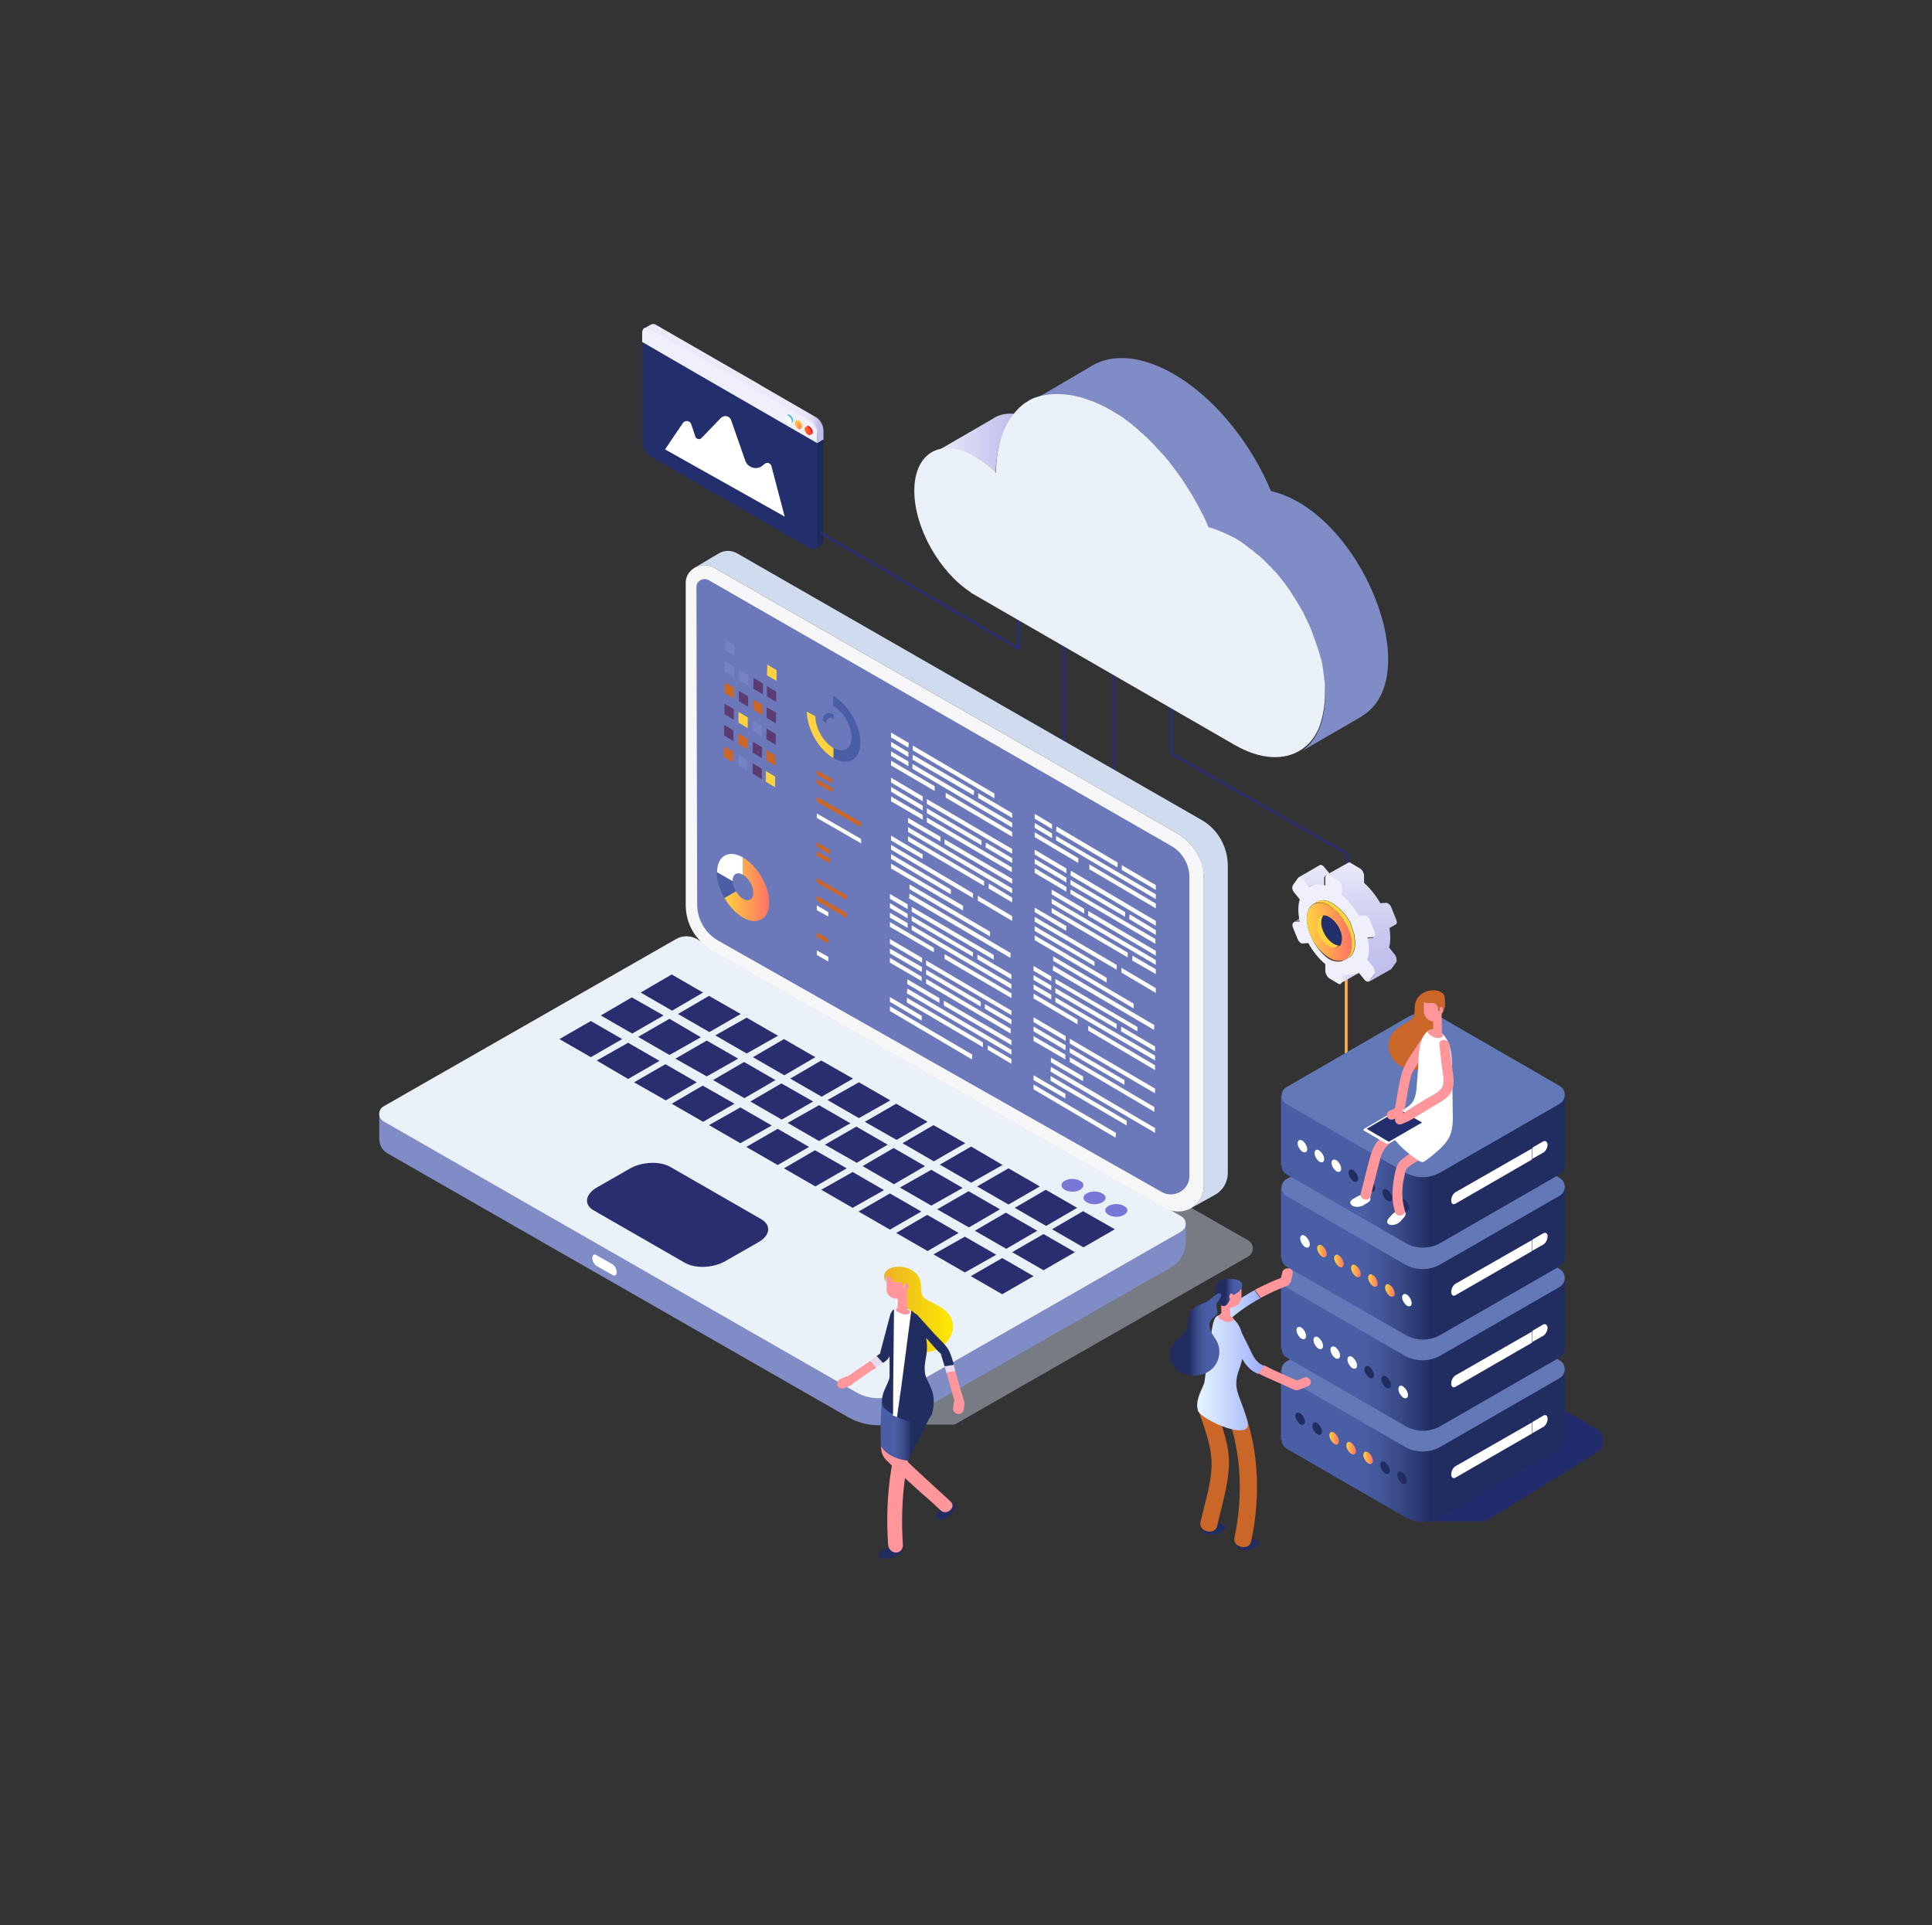 <svg xmlns="http://www.w3.org/2000/svg" xmlns:xlink="http://www.w3.org/1999/xlink" id="Layer_1" x="0px" y="0px" width="523.2px" height="521.4px" viewBox="0 0 523.2 521.4" style="enable-background:new 0 0 523.2 521.4;" xml:space="preserve">
<rect x="0" y="0" width="523.2" height="521.4" fill="#333333" stroke="none"/>
<style type="text/css">
	.st0{fill:url(#SVGID_1_);}
	.st1{fill:#2B2E6E;}
	.st2{fill:#947BAF;}
	.st3{fill:url(#SVGID_2_);}
	.st4{fill:url(#SVGID_3_);}
	.st5{fill:#F0F0FC;}
	.st6{fill:#FFD33F;}
	.st7{fill:url(#SVGID_4_);}
	.st8{fill:#232F6D;}
	.st9{opacity:0.43;}
	.st10{fill:#D1DBEF;}
	.st11{opacity:0.43;fill:#0C25BA;}
	.st12{fill:url(#SVGID_5_);}
	.st13{fill:#6278B7;}
	.st14{fill:#FFFFFF;}
	.st15{fill:url(#SVGID_6_);}
	.st16{fill:url(#SVGID_7_);}
	.st17{fill:url(#SVGID_8_);}
	.st18{fill:#212D60;}
	.st19{fill:url(#SVGID_9_);}
	.st20{fill:url(#SVGID_10_);}
	.st21{fill:url(#SVGID_11_);}
	.st22{fill:url(#SVGID_12_);}
	.st23{fill:url(#SVGID_13_);}
	.st24{fill:url(#SVGID_14_);}
	.st25{fill:url(#SVGID_15_);}
	.st26{fill:url(#SVGID_16_);}
	.st27{fill:#808CC5;}
	.st28{fill:#EBF1F9;}
	.st29{fill:#7777D8;}
	.st30{fill:#757575;}
	.st31{fill:#F7F7F9;}
	.st32{fill:#6B78B9;}
	.st33{fill:#4A5EA5;}
	.st34{fill:url(#SVGID_17_);}
	.st35{fill:#CA6728;}
	.st36{fill:#5A3B72;}
	.st37{opacity:0.2;fill:#9FAFFC;}
	.st38{opacity:0;fill:#9FAFFC;}
	.st39{fill:url(#SVGID_18_);}
	.st40{fill:#1D2856;}
	.st41{fill:#F90000;}
	.st42{fill:url(#SVGID_19_);}
	.st43{fill:url(#SVGID_20_);}
	.st44{fill:#40B8E2;}
	.st45{fill:#FF969B;}
	.st46{fill:url(#SVGID_21_);}
	.st47{fill:url(#SVGID_22_);}
	.st48{fill:url(#SVGID_23_);}
	.st49{fill:url(#SVGID_24_);}
	.st50{fill:url(#SVGID_25_);}
	.st51{fill:url(#SVGID_26_);}
	.st52{fill:#E9DBEF;}
	.st53{fill:#2B1C3C;}
	.st54{fill:#F2E8EA;}
	.st55{fill:url(#SVGID_27_);}
</style>
<g>
	<g>
		<linearGradient id="SVGID_1_" gradientUnits="userSpaceOnUse" x1="364.268" y1="286.108" x2="365.009" y2="286.108">
			<stop offset="0" style="stop-color:#FFD33F"></stop>
			<stop offset="1" style="stop-color:#FF7364"></stop>
		</linearGradient>
		<path class="st0" d="M364.6,310.2c-0.2,0-0.4-0.2-0.4-0.4v-47.4c0-0.2,0.2-0.4,0.4-0.4c0.2,0,0.4,0.2,0.4,0.4v47.4    C365,310,364.8,310.2,364.6,310.2z"></path>
	</g>
	<g>
		<path class="st1" d="M364.9,251.8c-0.2,0-0.4-0.2-0.4-0.4v-20L317,204.4c-0.1-0.1-0.2-0.2-0.2-0.3v-17.5c0-0.2,0.2-0.4,0.4-0.4    c0.2,0,0.4,0.2,0.4,0.4v17.3l47.5,27.1c0.1,0.1,0.2,0.2,0.2,0.3v20.2C365.3,251.7,365.1,251.8,364.9,251.8z"></path>
	</g>
	<g>
		<path class="st1" d="M288.1,242.6c-0.2,0-0.4-0.2-0.4-0.4v-70.5c0-0.2,0.2-0.4,0.4-0.4c0.2,0,0.4,0.2,0.4,0.4v70.5    C288.4,242.4,288.3,242.6,288.1,242.6z"></path>
	</g>
	<g>
		<path class="st1" d="M301.6,251.5c-0.2,0-0.4-0.2-0.4-0.4v-70.5c0-0.2,0.2-0.4,0.4-0.4s0.4,0.2,0.4,0.4v70.5    C302,251.3,301.8,251.5,301.6,251.5z"></path>
	</g>
	<g>
		<path class="st2" d="M350.4,249.7c-0.1,0-0.1,0-0.2,0.1c0,0,1.6-1,1.6-1c0,0.3,0.1,0.6,0.2,0.8L350.4,249.7z"></path>
		<linearGradient id="SVGID_2_" gradientUnits="userSpaceOnUse" x1="363.059" y1="264.789" x2="368.03" y2="264.789">
			<stop offset="0" style="stop-color:#EAEAF9"></stop>
			<stop offset="1" style="stop-color:#BEBEED"></stop>
		</linearGradient>
		<path class="st3" d="M363.3,263.7c1.8,0.5,3.3,0.3,4.6-0.4l0.1,0.2l-5,2.8c0.2-0.1,0.3-0.4,0.3-0.8V263.7z"></path>
		<linearGradient id="SVGID_3_" gradientUnits="userSpaceOnUse" x1="364.902" y1="233.772" x2="364.902" y2="265.597">
			<stop offset="0" style="stop-color:#EAEAF9"></stop>
			<stop offset="0.236" style="stop-color:#DBDBF5"></stop>
			<stop offset="0.659" style="stop-color:#C6C6EF"></stop>
			<stop offset="0.935" style="stop-color:#BEBEED"></stop>
		</linearGradient>
		<path class="st4" d="M377.7,258.5l-1.5-1.9c0.2-0.8,0.3-1.7,0.3-2.7c0-0.8-0.1-1.7-0.2-2.6c0,0,1.6-0.9,1.6-0.9    c0.4-0.1,0.5-0.7,0.2-1.4l-1.3-3.2c-0.1-0.3-0.2-0.5-0.4-0.7c-0.3-0.4-0.7-0.6-1-0.6l-1.6,0.1c-1.2-2.1-2.7-4-4.4-5.5v-2    c0-0.3-0.1-0.6-0.2-0.8c-0.2-0.5-0.5-0.9-0.9-1.1l-2.5-1.5c-0.3-0.2-0.6-0.2-0.8,0c0,0-5,2.8-5,2.8l-1.4-1.7    c-0.4-0.5-0.9-0.7-1.2-0.5c0,0-5.9,3.4-5.9,3.4c0.3-0.1,0.8,0.1,1.1,0.6l1.6,2c1-0.6,2.1-0.8,3.4-0.6c0.3,0,0.7,0.1,1,0.2v-2    c0-0.1,0-0.2,0-0.2c0-0.1,0-0.2,0.1-0.2c0-0.1,0.1-0.1,0.1-0.2c0.1-0.1,0.1-0.2,0.2-0.2c0,0,0.7-0.4,0.7-0.4    c-0.3,0.2-0.7,0.4-0.7,0.4c0.1,0,0.2-0.1,0.3,0c0.1,0,0.1,0,0.2,0c0.1,0,0.1,0,0.2,0.1l2.5,1.5c0.3,0.2,0.6,0.6,0.8,1c0,0,0,0,0,0    c0,0.1,0.1,0.2,0.1,0.2c0,0.1,0,0.1,0.1,0.2c0,0,0,0,0,0.1c0,0.1,0,0.1,0,0.2c0,0.1,0,0.2,0,0.2v0.2v1.1v0.7c1.1,0.9,2.1,2,3,3.2    c0,0,0,0,0.1,0.1c0.2,0.2,0.3,0.4,0.5,0.7c0.1,0.1,0.1,0.2,0.2,0.3c0.1,0.2,0.2,0.3,0.3,0.5c0.2,0.3,0.3,0.5,0.5,0.8l0.1,0    l1.5-0.1c0.2,0,0.4,0.1,0.7,0.3c0.1,0,0.1,0.1,0.2,0.2c0.1,0.1,0.1,0.1,0.2,0.2c0,0,0.1,0.1,0.1,0.1c0,0.1,0.1,0.1,0.1,0.2    c0,0,0,0.1,0,0.1c0,0.1,0.1,0.2,0.1,0.2l1.3,3.2c0.2,0.4,0.2,0.8,0,1.1c0,0.1-0.2,0.2-0.2,0.2c0,0-0.1,0-0.1,0.1c0,0,0,0-0.1,0    l-0.3,0l-1.3,0.1c0.3,1.1,0.4,2.2,0.4,3.3c0,0.2,0,0.5,0,0.7c0,0.2,0,0.4-0.1,0.6c0,0,0,0.1,0,0.1c-0.1,0.4-0.1,0.9-0.2,1.2    c0,0,0.4,0.6,0.4,0.6l1.1,1.4c0.1,0.1,0.1,0.2,0.2,0.3c0,0,0,0,0,0.1c0,0.1,0.1,0.1,0.1,0.2c0,0,0,0,0,0.1c0,0.1,0.1,0.2,0.1,0.2    c0,0.1,0.1,0.2,0.1,0.3c0,0.1,0,0.1,0,0.2c0,0.1,0,0.1,0,0.2c0,0,0,0.1,0,0.1c0,0,0,0.1,0,0.1c0,0.1,0,0.1-0.1,0.2l-1.3,1.8    c0,0,0,0-0.1,0.1c0,0,5.8-3.3,5.8-3.3c0.1,0,0.2-0.1,0.3-0.2l1.3-1.8c0.1-0.2,0.2-0.4,0.1-0.7C378.2,259.3,378,258.9,377.7,258.5z    "></path>
		<path class="st5" d="M350.4,241.6l1.6,2c-0.3,0.8-0.4,1.8-0.4,2.9c0,0.7,0.1,1.5,0.2,2.3c0,0.3,0.1,0.6,0.2,0.8l-1.5,0.1    c-0.1,0-0.1,0-0.2,0.1c-0.3,0.2-0.4,0.7-0.2,1.3l1.3,3.2c0.3,0.7,0.9,1.3,1.4,1.2l1.5-0.1c1.2,2.2,2.8,4.2,4.6,5.7v1.8    c0,0.7,0.5,1.6,1,2l2.5,1.5c0.3,0.2,0.6,0.2,0.7,0c0.2-0.1,0.3-0.4,0.3-0.8v-1.8c1.8,0.5,3.3,0.3,4.6-0.4l0.1,0.2l1.4,1.7    c0.5,0.6,1,0.7,1.3,0.4c0,0,0,0,0.1-0.1l1.3-1.8c0,0,0.1-0.1,0.1-0.2c0,0,0-0.1,0-0.1c0,0,0,0,0-0.1c0,0,0-0.1,0-0.1    c0-0.1,0-0.2,0-0.2c0-0.1,0-0.2-0.1-0.3c0-0.1-0.1-0.2-0.1-0.3c0,0,0,0,0-0.1c0-0.1-0.1-0.1-0.1-0.2c0,0,0,0,0-0.1    c-0.1-0.1-0.1-0.2-0.2-0.3l-1.1-1.4l-0.4-0.5c0.1-0.4,0.2-0.8,0.3-1.3c0,0,0-0.1,0-0.1c0-0.2,0-0.4,0.1-0.6c0-0.2,0-0.5,0-0.7    c0-1.1-0.1-2.2-0.4-3.3l1.3-0.1l0.3,0c0,0,0,0,0.1,0c0.1,0,0.1,0,0.1-0.1c0,0,0.1-0.1,0.1-0.1c0,0,0.1-0.1,0.1-0.1    c0.1-0.3,0.1-0.7,0-1.1l-1.3-3.2c0-0.1-0.1-0.2-0.1-0.2c0,0,0-0.1,0-0.1c0-0.1-0.1-0.1-0.1-0.2c0,0-0.1-0.1-0.1-0.1    c-0.1-0.1-0.1-0.1-0.2-0.2c-0.1-0.1-0.1-0.1-0.2-0.2c-0.2-0.2-0.5-0.3-0.7-0.3l-1.5,0.1l-0.1,0c-0.1-0.3-0.3-0.5-0.5-0.8    c-0.1-0.2-0.2-0.3-0.3-0.5c-0.1-0.1-0.1-0.2-0.2-0.3c-0.2-0.2-0.3-0.4-0.5-0.7c0,0,0,0-0.1-0.1c-0.9-1.2-1.9-2.3-3-3.2    c0,0,0-0.7,0-0.7v-1.1v-0.2c0-0.1,0-0.2,0-0.2c0-0.1,0-0.1,0-0.2c0,0,0,0,0-0.1c0-0.1,0-0.2-0.1-0.2c0-0.1-0.1-0.2-0.1-0.2    c0,0,0,0,0,0c-0.2-0.4-0.5-0.8-0.8-1l-2.5-1.5c-0.1,0-0.1-0.1-0.2-0.1c0,0-0.1,0-0.1,0c-0.1,0-0.2,0-0.3,0c-0.1,0-0.1,0.1-0.2,0.2    c0,0.1-0.1,0.1-0.1,0.2c0,0.1-0.1,0.2-0.1,0.2c0,0.1,0,0.2,0,0.3v2c-0.3-0.1-0.7-0.2-1-0.2c-1.3-0.2-2.5,0-3.4,0.6l-1.6-2    c-0.4-0.4-0.8-0.6-1.1-0.6c-0.1,0-0.2,0.1-0.3,0.2l-1.3,1.8C349.8,240.2,349.9,241,350.4,241.6z M353.9,248.8c0-1.4,0.4-2.5,1-3.3    c0.3-0.3,0.6-0.6,1-0.8c-0.4,0.2,0.7-0.4,0.7-0.4c1.1-0.7,2.7-0.7,4.4,0.4c0.1,0.1,0.3,0.2,0.4,0.3c0,0,0.1,0,0.1,0.1    c0.1,0.1,0.3,0.2,0.4,0.3c0,0,0,0,0.1,0c0.1,0.1,0.2,0.2,0.4,0.3c0,0,0.1,0,0.1,0.1c0.1,0.1,0.3,0.2,0.4,0.4c0,0,0.1,0,0.1,0.1    c0.1,0.1,0.2,0.2,0.3,0.3c0,0,0,0,0.1,0.1c0.1,0.1,0.2,0.3,0.4,0.4c0,0,0.1,0.1,0.1,0.1c0.1,0.1,0.2,0.3,0.3,0.4    c0.1,0.2,0.3,0.3,0.4,0.5c0,0,0,0.1,0.1,0.1c0.1,0.2,0.2,0.3,0.3,0.5c0.1,0.2,0.2,0.3,0.3,0.5c0,0,0,0.1,0.1,0.1    c0.1,0.2,0.2,0.3,0.3,0.5c0,0,0,0.1,0,0.1c0.1,0.2,0.2,0.3,0.2,0.5c0,0,0,0.1,0,0.1c0.1,0.2,0.2,0.3,0.2,0.5c0,0,0,0.1,0,0.1    c0.1,0.2,0.1,0.3,0.2,0.5c0,0,0,0,0,0.1c0.1,0.2,0.1,0.3,0.2,0.5c0,0,0,0.1,0,0.1c0.1,0.2,0.1,0.4,0.2,0.5    c0.1,0.2,0.1,0.4,0.1,0.6c0,0,0,0.1,0,0.1c0,0.2,0.1,0.4,0.1,0.6c0,0,0,0.1,0,0.1c0,0.2,0,0.4,0.1,0.6c0,0,0,0.1,0,0.1    c0,0.2,0,0.4,0,0.6c0,1.8-0.6,3.1-1.6,3.8c-0.1,0-0.1,0.1-0.2,0.1c0,0,0,0-0.1,0l-0.9,0.5c-0.1,0-0.1,0.1-0.2,0.1    c-0.1,0.1-0.2,0.1-0.3,0.2c-0.3,0.1-0.5,0.2-0.8,0.2c-0.9,0.1-2-0.1-3.2-0.8C356.6,257.4,353.9,252.7,353.9,248.8z"></path>
		<path class="st6" d="M365.4,258.5c0.4-0.7,0.6-1.6,0.6-2.7c0-0.2,0-0.4,0-0.6c0,0,0,0,0,0c0-0.2,0-0.4-0.1-0.6c0,0,0,0,0-0.1    c0-0.2-0.1-0.4-0.1-0.7c-0.1-0.3-0.1-0.5-0.2-0.7c-0.1-0.4-0.2-0.8-0.4-1.2c-0.2-0.4-0.3-0.8-0.5-1.1c-0.2-0.4-0.4-0.8-0.6-1.1    c0,0,0,0,0,0c-0.2-0.3-0.4-0.7-0.7-1c0,0,0,0,0-0.1c-0.1-0.2-0.2-0.3-0.4-0.5c0,0,0,0,0,0c-0.1-0.1-0.2-0.3-0.3-0.4c0,0,0,0,0-0.1    c-0.1-0.1-0.2-0.3-0.4-0.4c0,0,0,0-0.1-0.1c-0.1-0.1-0.2-0.2-0.4-0.4c0,0,0,0-0.1,0c-0.1-0.1-0.3-0.2-0.4-0.4c0,0-0.1,0-0.1-0.1    c-0.1-0.1-0.3-0.2-0.4-0.3c0,0,0,0,0,0c-0.1-0.1-0.3-0.2-0.4-0.3c0,0-0.1,0-0.1-0.1c-0.1-0.1-0.3-0.2-0.4-0.3    c-0.9-0.5-1.7-0.8-2.5-0.8c-0.6,0-1.1,0-1.6,0.3c-0.4,0.2,0.7-0.4,0.7-0.4c1.1-0.7,2.7-0.7,4.4,0.4c0.1,0.1,0.3,0.2,0.4,0.3    c0,0,0.1,0,0.1,0.1c0.1,0.1,0.3,0.2,0.4,0.3c0,0,0,0,0.1,0c0.1,0.1,0.2,0.2,0.4,0.3c0,0,0.1,0,0.1,0.1c0.1,0.1,0.3,0.2,0.4,0.4    c0,0,0.1,0,0.1,0.1c0.1,0.1,0.2,0.2,0.3,0.3c0,0,0,0,0.1,0.1c0.1,0.1,0.2,0.3,0.4,0.4c0,0,0.1,0.1,0.1,0.1    c0.1,0.1,0.2,0.3,0.3,0.4c0.1,0.2,0.3,0.3,0.4,0.5c0,0,0,0.1,0.1,0.1c0.1,0.2,0.2,0.3,0.3,0.5c0.1,0.2,0.2,0.3,0.3,0.5    c0,0,0,0.1,0.1,0.1c0.1,0.2,0.2,0.3,0.3,0.5c0,0,0,0.1,0,0.1c0.1,0.2,0.2,0.3,0.2,0.5c0,0,0,0.1,0,0.1c0.1,0.2,0.2,0.3,0.2,0.5    c0,0,0,0.1,0,0.1c0.1,0.2,0.1,0.3,0.2,0.5c0,0,0,0,0,0.1c0.1,0.2,0.1,0.3,0.2,0.5c0,0,0,0.1,0,0.1c0.1,0.2,0.1,0.4,0.2,0.5    c0.1,0.2,0.1,0.4,0.1,0.6c0,0,0,0.1,0,0.1c0,0.2,0.1,0.4,0.1,0.6c0,0,0,0.1,0,0.1c0,0.2,0,0.4,0.1,0.6c0,0,0,0.1,0,0.1    c0,0.2,0,0.4,0,0.6c0,1.8-0.6,3.1-1.6,3.8c-0.1,0-0.1,0.1-0.2,0.1c0,0,0,0-0.1,0l-0.9,0.5C364.8,259.4,365.1,259,365.4,258.5z"></path>
		<linearGradient id="SVGID_4_" gradientUnits="userSpaceOnUse" x1="353.852" y1="252.347" x2="366.009" y2="252.347">
			<stop offset="0" style="stop-color:#FFD33F"></stop>
			<stop offset="1" style="stop-color:#FF7364"></stop>
		</linearGradient>
		<path class="st7" d="M354.9,245.6c-0.6,0.7-1,1.8-1,3.3c0,3.9,2.7,8.5,6.1,10.5c1.2,0.7,2.2,0.9,3.2,0.8c0.3,0,0.6-0.1,0.8-0.2    c0.1,0,0.2-0.1,0.3-0.2c0.1,0,0.1-0.1,0.2-0.1c0.4-0.3,0.7-0.7,1-1.1c0.4-0.7,0.6-1.6,0.6-2.7c0-0.2,0-0.4,0-0.6c0,0,0,0,0,0    c0-0.2,0-0.4-0.1-0.6c0,0,0,0,0-0.1c0-0.2-0.1-0.4-0.1-0.7c-0.1-0.3-0.1-0.5-0.2-0.7c-0.1-0.4-0.2-0.8-0.4-1.2    c-0.1-0.4-0.3-0.8-0.5-1.1c-0.2-0.4-0.4-0.8-0.6-1.1c0,0,0,0,0,0c-0.2-0.3-0.4-0.7-0.7-1c0,0,0,0,0-0.1c-0.1-0.2-0.2-0.3-0.4-0.5    c0,0,0,0,0,0c-0.1-0.1-0.2-0.3-0.3-0.4c0,0,0,0,0-0.1c-0.1-0.1-0.2-0.3-0.4-0.4c0,0,0,0-0.1-0.1c-0.1-0.1-0.2-0.2-0.4-0.4    c0,0,0,0-0.1,0c-0.1-0.1-0.3-0.2-0.4-0.4c0,0-0.1,0-0.1-0.1c-0.1-0.1-0.3-0.2-0.4-0.3c0,0,0,0,0,0c-0.1-0.1-0.3-0.2-0.4-0.3    c0,0-0.1,0-0.1-0.1c-0.1-0.1-0.3-0.2-0.4-0.3c-0.9-0.5-1.7-0.8-2.5-0.8c-0.6,0-1.1,0-1.6,0.3C355.5,245,355.2,245.2,354.9,245.6z     M356.9,251.5c0,0,0-0.1,0-0.1c0-0.1,0-0.2,0-0.3c0-0.1,0-0.1,0-0.2c0-0.1,0-0.1,0-0.2c0-0.1,0-0.1,0-0.2c0-0.1,0-0.1,0-0.2    c0-0.1,0-0.1,0-0.2c0-0.1,0-0.1,0-0.2c0-0.1,0-0.1,0-0.2c0,0,0-0.1,0-0.1c0-0.1,0-0.1,0-0.2c0,0,0-0.1,0-0.1c0-0.1,0-0.1,0.1-0.2    c0,0,0-0.1,0-0.1c0-0.1,0.1-0.1,0.1-0.2c0,0,0,0,0-0.1c0-0.1,0.1-0.1,0.1-0.2c0,0,0,0,0-0.1c0-0.1,0.1-0.1,0.1-0.1c0,0,0,0,0,0    c0.1,0,0.1-0.1,0.2-0.1c0.1-0.1,0.2-0.1,0.2-0.1c0.1,0,0.2-0.1,0.2-0.1c0.1,0,0.2,0,0.3-0.1c0.2,0,0.3,0,0.5,0    c1.7,0.2,3.7,2.3,4.4,4.7c0,0.2,0.1,0.3,0.1,0.5c0,0.1,0,0.1,0,0.1c0,0.1,0,0.2,0.1,0.3c0,0.1,0,0.1,0,0.2c0,0.1,0,0.2,0,0.3    c0,0,0,0.1,0,0.1c0,0.1,0,0.3,0,0.4c0,0.1,0,0.3-0.1,0.4c0,0,0,0.1,0,0.1c0,0.1-0.1,0.2-0.1,0.3c0,0,0,0.1,0,0.1    c0,0.1-0.1,0.2-0.1,0.3c-0.1,0.1-0.1,0.2-0.2,0.3c0,0.1-0.1,0.1-0.2,0.1c0,0-0.1,0-0.1,0.1c0,0-0.1,0-0.1,0.1c0,0-0.1,0-0.1,0.1    c0,0-0.1,0-0.1,0.1c0,0,0,0-0.1,0c-0.1,0-0.2,0-0.2,0.1c0,0-0.1,0-0.1,0c-0.1,0-0.1,0-0.2,0c0,0-0.1,0-0.1,0c-0.1,0-0.2,0-0.3,0    c-1.7-0.2-3.7-2.3-4.4-4.7C357,251.8,356.9,251.7,356.9,251.5z"></path>
		<path class="st6" d="M356.8,251.1c0-0.1,0-0.1,0-0.2c0-0.1,0-0.1,0-0.2c0-0.1,0-0.1,0-0.2c0-0.1,0-0.1,0-0.2c0-0.1,0-0.1,0-0.2    c0-0.1,0-0.1,0-0.2c0-0.1,0-0.1,0-0.2c0,0,0-0.1,0-0.1c0-0.1,0-0.1,0-0.2c0,0,0-0.1,0-0.1c0-0.1,0-0.1,0.1-0.2c0,0,0-0.1,0-0.1    c0-0.1,0.1-0.1,0.1-0.2c0,0,0,0,0-0.1c0-0.1,0.1-0.1,0.1-0.2c0,0,0,0,0-0.1c0-0.1,0.1-0.1,0.1-0.1c0,0,0,0,0,0    c0.1,0,0.1-0.1,0.2-0.1c0.1-0.1,0.2-0.1,0.2-0.1c0.1,0,0.2-0.1,0.2-0.1c0.1,0,0.2,0,0.3-0.1c0.1,0,0.2,0,0.3,0    c-0.6,0.7-0.8,1.9-0.4,3.4c0.7,2.4,2.6,4.5,4.4,4.7c0.1,0,0.2,0,0.2,0c0,0.1-0.1,0.1-0.2,0.1c0,0-0.1,0-0.1,0.1c0,0-0.1,0-0.1,0.1    c0,0-0.1,0-0.1,0.1c0,0-0.1,0-0.1,0.1c0,0,0,0-0.1,0c-0.1,0-0.2,0-0.2,0.1c0,0-0.1,0-0.1,0c-0.1,0-0.1,0-0.2,0c0,0-0.1,0-0.1,0    c-0.1,0-0.2,0-0.3,0c-1.7-0.2-3.7-2.3-4.4-4.7c0-0.1-0.1-0.3-0.1-0.4c0,0,0-0.1,0-0.1C356.9,251.3,356.8,251.2,356.8,251.1z"></path>
		<path class="st8" d="M362.6,256.1c-1.7-0.2-3.7-2.3-4.4-4.7c-0.4-1.5-0.2-2.7,0.4-3.4c0.1,0,0.2,0,0.2,0c1.7,0.2,3.7,2.3,4.4,4.7    c0,0.2,0.1,0.3,0.1,0.5c0,0.1,0,0.1,0,0.1c0,0.1,0,0.2,0.1,0.3c0,0.1,0,0.1,0,0.2c0,0.1,0,0.2,0,0.3c0,0,0,0.1,0,0.1    c0,0.1,0,0.3,0,0.4c0,0.1,0,0.3-0.1,0.4c0,0,0,0.1,0,0.1c0,0.1-0.1,0.2-0.1,0.3c0,0,0,0.1,0,0.1c0,0.1-0.1,0.2-0.1,0.3    c-0.1,0.1-0.1,0.2-0.2,0.3C362.8,256.1,362.7,256.1,362.6,256.1z"></path>
	</g>
	<g class="st9">
		<g>
			<path class="st10" d="M104.8,303.8l85.5-48.9c1.9-1.1,4.2-1.1,6,0L338,335.9c1.7,1,1.7,3.4,0,4.4l-79.5,45.5h-18.1l-135.6-77.6     C103,307.2,103,304.8,104.8,303.8z"></path>
		</g>
	</g>
	<g>
		<path class="st11" d="M432.3,386.9L402,369.3c-3-1.7-6.7-1.7-9.7,0l-38.8,22.4l34.1,20.3h14.7l30.1-18.6    C434.8,392,434.8,388.4,432.3,386.9z"></path>
		<g>
			<linearGradient id="SVGID_5_" gradientUnits="userSpaceOnUse" x1="351.542" y1="391.574" x2="409.031" y2="391.574">
				<stop offset="0.292" style="stop-color:#4A5EA5"></stop>
				<stop offset="0.363" style="stop-color:#46599E"></stop>
				<stop offset="0.465" style="stop-color:#3B4C8B"></stop>
				<stop offset="0.585" style="stop-color:#28366D"></stop>
				<stop offset="0.627" style="stop-color:#212D60"></stop>
			</linearGradient>
			<path class="st12" d="M423.8,371v18.9c0,0.9-0.5,1.8-1.4,2.4l-32.3,18.6c-2.9,1.7-6.6,1.7-9.5,0l-32.2-18.6     c-0.9-0.5-1.4-1.5-1.3-2.4h-0.2V371H423.8z"></path>
			<path class="st13" d="M390.1,391.8l32.3-18.6c1.8-1.1,1.8-3.7,0-4.8l-32.4-18.7c-2.7-1.5-6-1.5-8.7,0l-32.9,19     c-1.8,1-1.8,3.6,0,4.6l32.2,18.6C383.5,393.5,387.2,393.5,390.1,391.8z"></path>
		</g>
		<path class="st14" d="M394.1,397.1c-0.6,0.4-1.1,1.3-1.1,2.2c0,0.8,0.5,1.2,1.1,0.9l20.8-12l0-3L394.1,397.1z"></path>
		<path class="st14" d="M417.9,383.4l-2.9,1.7l0,3l3-1.7c0.6-0.4,1.1-1.3,1.1-2.2S418.5,383,417.9,383.4z"></path>
		<g>
			<g>
				<linearGradient id="SVGID_6_" gradientUnits="userSpaceOnUse" x1="351.542" y1="366.919" x2="409.031" y2="366.919">
					<stop offset="0.292" style="stop-color:#4A5EA5"></stop>
					<stop offset="0.363" style="stop-color:#46599E"></stop>
					<stop offset="0.465" style="stop-color:#3B4C8B"></stop>
					<stop offset="0.585" style="stop-color:#28366D"></stop>
					<stop offset="0.627" style="stop-color:#212D60"></stop>
				</linearGradient>
				<path class="st15" d="M423.8,346.3v18.9c0,0.9-0.5,1.8-1.4,2.4l-32.3,18.6c-2.9,1.7-6.6,1.7-9.5,0l-32.2-18.6      c-0.9-0.5-1.4-1.5-1.3-2.4h-0.2v-18.9H423.8z"></path>
				<path class="st13" d="M390.1,367.1l32.3-18.6c1.8-1.1,1.8-3.7,0-4.8L389.9,325c-2.7-1.5-6-1.5-8.7,0l-32.9,19      c-1.8,1-1.8,3.6,0,4.6l32.2,18.6C383.5,368.8,387.2,368.8,390.1,367.1z"></path>
			</g>
			<path class="st14" d="M394.1,372.5c-0.6,0.4-1.1,1.3-1.1,2.2c0,0.8,0.5,1.2,1.1,0.9l20.8-12l0-3L394.1,372.5z"></path>
			<path class="st14" d="M417.9,358.7l-2.9,1.7l0,3l3-1.7c0.6-0.4,1.1-1.3,1.1-2.2C419,358.8,418.5,358.4,417.9,358.7z"></path>
		</g>
		<g>
			<g>
				<linearGradient id="SVGID_7_" gradientUnits="userSpaceOnUse" x1="351.542" y1="342.209" x2="409.031" y2="342.209">
					<stop offset="0.292" style="stop-color:#4A5EA5"></stop>
					<stop offset="0.363" style="stop-color:#46599E"></stop>
					<stop offset="0.465" style="stop-color:#3B4C8B"></stop>
					<stop offset="0.585" style="stop-color:#28366D"></stop>
					<stop offset="0.627" style="stop-color:#212D60"></stop>
				</linearGradient>
				<path class="st16" d="M423.8,321.6v18.9c0,0.9-0.5,1.8-1.4,2.4l-32.3,18.6c-2.9,1.7-6.6,1.7-9.5,0L348.4,343      c-0.9-0.5-1.4-1.5-1.3-2.4h-0.2v-18.9H423.8z"></path>
				<path class="st13" d="M390.1,342.4l32.3-18.6c1.8-1.1,1.8-3.7,0-4.8l-32.4-18.7c-2.7-1.5-6-1.5-8.7,0l-32.9,19      c-1.8,1-1.8,3.6,0,4.6l32.2,18.6C383.5,344.1,387.2,344.1,390.1,342.4z"></path>
			</g>
			<path class="st14" d="M394.1,347.7c-0.6,0.4-1.1,1.3-1.1,2.2c0,0.8,0.5,1.2,1.1,0.9l20.8-12l0-3L394.1,347.7z"></path>
			<path class="st14" d="M417.9,334l-2.9,1.7l0,3l3-1.7c0.6-0.4,1.1-1.3,1.1-2.2S418.5,333.7,417.9,334z"></path>
		</g>
		<g>
			<g>
				<linearGradient id="SVGID_8_" gradientUnits="userSpaceOnUse" x1="351.542" y1="317.331" x2="409.031" y2="317.331">
					<stop offset="0.292" style="stop-color:#4A5EA5"></stop>
					<stop offset="0.363" style="stop-color:#46599E"></stop>
					<stop offset="0.465" style="stop-color:#3B4C8B"></stop>
					<stop offset="0.585" style="stop-color:#28366D"></stop>
					<stop offset="0.627" style="stop-color:#212D60"></stop>
				</linearGradient>
				<path class="st17" d="M423.8,296.7v18.9c0,0.9-0.5,1.8-1.4,2.4l-32.3,18.6c-2.9,1.7-6.6,1.7-9.5,0l-32.2-18.6      c-0.9-0.5-1.4-1.5-1.3-2.4h-0.2v-18.9H423.8z"></path>
				<path class="st13" d="M390.1,317.5l32.3-18.6c1.8-1.1,1.8-3.7,0-4.8l-32.4-18.7c-2.7-1.5-6-1.5-8.7,0l-32.9,19      c-1.8,1-1.8,3.6,0,4.6l32.2,18.6C383.5,319.2,387.2,319.2,390.1,317.5z"></path>
			</g>
			<path class="st14" d="M394.1,322.9c-0.6,0.4-1.1,1.3-1.1,2.2s0.5,1.2,1.1,0.9l20.8-12l0-3L394.1,322.9z"></path>
			<path class="st14" d="M417.9,309.1l-2.9,1.7l0,3l3-1.7c0.6-0.4,1.1-1.3,1.1-2.2C419,309.2,418.5,308.8,417.9,309.1z"></path>
		</g>
		<g>
			<path class="st18" d="M379,325.5c0,0.8,0.6,1.8,1.3,2.3c0.7,0.4,1.3,0.1,1.3-0.7s-0.6-1.8-1.3-2.3     C379.6,324.4,379,324.7,379,325.5z"></path>
			<path class="st18" d="M374.4,322.9c0,0.8,0.6,1.8,1.3,2.3c0.7,0.4,1.3,0.1,1.3-0.7s-0.6-1.8-1.3-2.3     C375,321.7,374.4,322.1,374.4,322.9z"></path>
			<path class="st18" d="M369.8,320.2c0,0.8,0.6,1.8,1.3,2.3c0.7,0.4,1.3,0.1,1.3-0.7s-0.6-1.8-1.3-2.3     C370.4,319.1,369.8,319.4,369.8,320.2z"></path>
			<path class="st18" d="M365.2,317.6c0,0.8,0.6,1.8,1.3,2.3c0.7,0.4,1.3,0.1,1.3-0.7s-0.6-1.8-1.3-2.3     C365.8,316.4,365.2,316.8,365.2,317.6z"></path>
			<path class="st14" d="M360.6,314.9c0,0.8,0.6,1.8,1.3,2.3c0.7,0.4,1.3,0.1,1.3-0.7s-0.6-1.8-1.3-2.3     C361.2,313.8,360.6,314.1,360.6,314.9z"></path>
			<path class="st14" d="M356,312.3c0,0.8,0.6,1.8,1.3,2.3c0.7,0.4,1.3,0.1,1.3-0.7s-0.6-1.8-1.3-2.3     C356.6,311.1,356,311.4,356,312.3z"></path>
			<path class="st14" d="M351.4,309.6c0,0.8,0.6,1.8,1.3,2.3c0.7,0.4,1.3,0.1,1.3-0.7c0-0.8-0.6-1.8-1.3-2.3     C352,308.5,351.4,308.8,351.4,309.6z"></path>
		</g>
		<g>
			<path class="st14" d="M379.7,351.3c0,0.8,0.6,1.8,1.3,2.3c0.7,0.4,1.3,0.1,1.3-0.7s-0.6-1.8-1.3-2.3     C380.3,350.2,379.7,350.5,379.7,351.3z"></path>
			<linearGradient id="SVGID_9_" gradientUnits="userSpaceOnUse" x1="375.109" y1="349.419" x2="377.722" y2="349.419">
				<stop offset="0" style="stop-color:#FFD33F"></stop>
				<stop offset="1" style="stop-color:#FF7364"></stop>
			</linearGradient>
			<path class="st19" d="M375.1,348.7c0,0.8,0.6,1.8,1.3,2.3c0.7,0.4,1.3,0.1,1.3-0.7s-0.6-1.8-1.3-2.3S375.1,347.8,375.1,348.7z"></path>
			<linearGradient id="SVGID_10_" gradientUnits="userSpaceOnUse" x1="370.512" y1="346.764" x2="373.124" y2="346.764">
				<stop offset="0" style="stop-color:#FFD33F"></stop>
				<stop offset="1" style="stop-color:#FF7364"></stop>
			</linearGradient>
			<path class="st20" d="M370.5,346c0,0.8,0.6,1.8,1.3,2.3c0.7,0.4,1.3,0.1,1.3-0.7s-0.6-1.8-1.3-2.3     C371.1,344.8,370.5,345.2,370.5,346z"></path>
			<linearGradient id="SVGID_11_" gradientUnits="userSpaceOnUse" x1="365.914" y1="344.11" x2="368.526" y2="344.11">
				<stop offset="0" style="stop-color:#FFD33F"></stop>
				<stop offset="1" style="stop-color:#FF7364"></stop>
			</linearGradient>
			<path class="st21" d="M365.9,343.4c0,0.8,0.6,1.8,1.3,2.3c0.7,0.4,1.3,0.1,1.3-0.7s-0.6-1.8-1.3-2.3     C366.5,342.2,365.9,342.5,365.9,343.4z"></path>
			<linearGradient id="SVGID_12_" gradientUnits="userSpaceOnUse" x1="361.316" y1="341.455" x2="363.928" y2="341.455">
				<stop offset="0" style="stop-color:#FFD33F"></stop>
				<stop offset="1" style="stop-color:#FF7364"></stop>
			</linearGradient>
			<path class="st22" d="M361.3,340.7c0,0.8,0.6,1.8,1.3,2.3s1.3,0.1,1.3-0.7c0-0.8-0.6-1.8-1.3-2.3S361.3,339.9,361.3,340.7z"></path>
			<linearGradient id="SVGID_13_" gradientUnits="userSpaceOnUse" x1="356.718" y1="338.801" x2="359.33" y2="338.801">
				<stop offset="0" style="stop-color:#FFD33F"></stop>
				<stop offset="1" style="stop-color:#FF7364"></stop>
			</linearGradient>
			<path class="st23" d="M356.7,338c0,0.8,0.6,1.8,1.3,2.3c0.7,0.4,1.3,0.1,1.3-0.7c0-0.8-0.6-1.8-1.3-2.3     C357.3,336.9,356.7,337.2,356.7,338z"></path>
			<path class="st14" d="M352.1,335.4c0,0.8,0.6,1.8,1.3,2.3c0.7,0.4,1.3,0.1,1.3-0.7s-0.6-1.8-1.3-2.3     C352.7,334.2,352.1,334.6,352.1,335.4z"></path>
		</g>
		<g>
			<path class="st14" d="M378.7,376.2c0,0.8,0.6,1.8,1.3,2.3c0.7,0.4,1.3,0.1,1.3-0.7s-0.6-1.8-1.3-2.3     C379.3,375,378.7,375.3,378.7,376.2z"></path>
			<path class="st18" d="M374.1,373.5c0,0.8,0.6,1.8,1.3,2.3c0.7,0.4,1.3,0.1,1.3-0.7s-0.6-1.8-1.3-2.3     C374.7,372.3,374.1,372.7,374.1,373.5z"></path>
			<path class="st18" d="M369.5,370.8c0,0.8,0.6,1.8,1.3,2.3c0.7,0.4,1.3,0.1,1.3-0.7s-0.6-1.8-1.3-2.3     C370.1,369.7,369.5,370,369.5,370.8z"></path>
			<path class="st14" d="M364.9,368.2c0,0.8,0.6,1.8,1.3,2.3c0.7,0.4,1.3,0.1,1.3-0.7s-0.6-1.8-1.3-2.3     C365.5,367,364.9,367.4,364.9,368.2z"></path>
			<path class="st14" d="M360.3,365.5c0,0.8,0.6,1.8,1.3,2.3c0.7,0.4,1.3,0.1,1.3-0.7s-0.6-1.8-1.3-2.3     C360.9,364.4,360.3,364.7,360.3,365.5z"></path>
			<path class="st14" d="M355.7,362.9c0,0.8,0.6,1.8,1.3,2.3c0.7,0.4,1.3,0.1,1.3-0.7s-0.6-1.8-1.3-2.3     C356.3,361.7,355.7,362.1,355.7,362.9z"></path>
			<path class="st14" d="M351.1,360.2c0,0.8,0.6,1.8,1.3,2.3c0.7,0.4,1.3,0.1,1.3-0.7c0-0.8-0.6-1.8-1.3-2.3     C351.7,359.1,351.1,359.4,351.1,360.2z"></path>
		</g>
		<g>
			<path class="st18" d="M378.4,399.4c0,0.8,0.6,1.8,1.3,2.3c0.7,0.4,1.3,0.1,1.3-0.7s-0.6-1.8-1.3-2.3     C378.9,398.2,378.4,398.5,378.4,399.4z"></path>
			<path class="st18" d="M373.8,396.7c0,0.8,0.6,1.8,1.3,2.3c0.7,0.4,1.3,0.1,1.3-0.7s-0.6-1.8-1.3-2.3     C374.3,395.5,373.8,395.9,373.8,396.7z"></path>
			<linearGradient id="SVGID_14_" gradientUnits="userSpaceOnUse" x1="369.167" y1="394.798" x2="371.779" y2="394.798">
				<stop offset="0" style="stop-color:#FFD33F"></stop>
				<stop offset="1" style="stop-color:#FF7364"></stop>
			</linearGradient>
			<path class="st24" d="M369.2,394c0,0.8,0.6,1.8,1.3,2.3c0.7,0.4,1.3,0.1,1.3-0.7s-0.6-1.8-1.3-2.3     C369.8,392.9,369.2,393.2,369.2,394z"></path>
			<linearGradient id="SVGID_15_" gradientUnits="userSpaceOnUse" x1="364.569" y1="392.144" x2="367.181" y2="392.144">
				<stop offset="0" style="stop-color:#FFD33F"></stop>
				<stop offset="1" style="stop-color:#FF7364"></stop>
			</linearGradient>
			<path class="st25" d="M364.6,391.4c0,0.8,0.6,1.8,1.3,2.3c0.7,0.4,1.3,0.1,1.3-0.7c0-0.8-0.6-1.8-1.3-2.3     C365.2,390.2,364.6,390.6,364.6,391.4z"></path>
			<linearGradient id="SVGID_16_" gradientUnits="userSpaceOnUse" x1="359.971" y1="389.489" x2="362.583" y2="389.489">
				<stop offset="0" style="stop-color:#FFD33F"></stop>
				<stop offset="1" style="stop-color:#FF7364"></stop>
			</linearGradient>
			<path class="st26" d="M360,388.7c0,0.8,0.6,1.8,1.3,2.3s1.3,0.1,1.3-0.7s-0.6-1.8-1.3-2.3S360,387.9,360,388.7z"></path>
			<path class="st18" d="M355.4,386.1c0,0.8,0.6,1.8,1.3,2.3c0.7,0.4,1.3,0.1,1.3-0.7s-0.6-1.8-1.3-2.3     C356,384.9,355.4,385.3,355.4,386.1z"></path>
			<path class="st18" d="M350.8,383.4c0,0.8,0.6,1.8,1.3,2.3c0.7,0.4,1.3,0.1,1.3-0.7s-0.6-1.8-1.3-2.3     C351.4,382.3,350.8,382.6,350.8,383.4z"></path>
		</g>
	</g>
	<g>
		<g>
			<g>
				<path class="st27" d="M244.2,376.9c-3.9,2.2-8.7,2.2-12.6-0.1l-128.9-75.6l0,0.1v7c0,1.8,0.9,3.4,2.5,4.2l124.5,71.3      c5.1,2.9,11.3,2.9,16.4,0l70.9-40.5c2.5-1.4,4.1-4.1,4.1-7l0.1-5L244.2,376.9z"></path>
				<g>
					<path class="st28" d="M243.9,377l76-43.5c1.6-0.9,1.6-3.2,0-4.1l-131.2-75.1c-1.7-1-3.9-1-5.6,0l-79.2,45.3       c-1.6,0.9-1.6,3.2,0,4.1L231.8,377C235.5,379.2,240.2,379.2,243.9,377z"></path>
				</g>
			</g>
			<g>
				<g>
					<path class="st29" d="M288.3,322.2c1.2,0.7,3.1,0.7,4.2,0c1.2-0.7,1.2-1.8,0-2.4c-1.2-0.7-3.1-0.7-4.2,0       C287.2,320.4,287.2,321.5,288.3,322.2z"></path>
				</g>
				<g>
					<path class="st29" d="M294.3,325.6c1.2,0.7,3.1,0.7,4.2,0c1.2-0.7,1.2-1.8,0-2.4c-1.2-0.7-3.1-0.7-4.2,0       C293.1,323.8,293.1,324.9,294.3,325.6z"></path>
				</g>
				<g>
					<path class="st29" d="M300.2,329c1.2,0.7,3.1,0.7,4.2,0c1.2-0.7,1.2-1.8,0-2.4c-1.2-0.7-3.1-0.7-4.2,0       C299,327.2,299,328.3,300.2,329z"></path>
				</g>
			</g>
			<g>
				<path class="st1" d="M160.8,327.8l24.7,14.2c2.8,1.6,7.6,1.4,10.8-0.4l9.1-5.2c3.2-1.8,3.5-4.6,0.8-6.2L181.5,316      c-2.8-1.6-7.6-1.4-10.8,0.4l-9.1,5.2C158.4,323.5,158.1,326.3,160.8,327.8z"></path>
			</g>
			<g>
				<g>
					<g>
						<polygon class="st1" points="182,273.7 173.5,268.8 181.9,263.9 190.4,268.8       "></polygon>
					</g>
					<g>
						<polygon class="st1" points="192.1,279.5 183.6,274.6 192,269.7 200.6,274.6       "></polygon>
					</g>
					<g>
						<polygon class="st1" points="202.2,285.3 193.7,280.4 202.2,275.6 210.7,280.5       "></polygon>
					</g>
					<g>
						<polygon class="st1" points="212.4,291.2 203.9,286.3 212.3,281.4 220.8,286.3       "></polygon>
					</g>
					<g>
						<polygon class="st1" points="222.5,297 214,292.1 222.4,287.2 231,292.1       "></polygon>
					</g>
					<g>
						<polygon class="st1" points="232.6,302.8 224.1,297.9 232.6,293.1 241.1,298       "></polygon>
					</g>
					<g>
						<polygon class="st1" points="242.8,308.7 234.2,303.8 242.7,298.9 251.2,303.8       "></polygon>
					</g>
					<g>
						<polygon class="st1" points="252.9,314.5 244.4,309.6 252.8,304.7 261.4,309.6       "></polygon>
					</g>
					<g>
						<polygon class="st1" points="263,320.3 254.5,315.4 263,310.5 271.5,315.5       "></polygon>
					</g>
					<g>
						<polygon class="st1" points="273.1,326.2 264.6,321.3 273.1,316.4 281.6,321.3       "></polygon>
					</g>
					<g>
						<polygon class="st1" points="283.3,332 274.8,327.1 283.2,322.2 291.7,327.1       "></polygon>
					</g>
					<g>
						<polygon class="st1" points="293.4,337.8 284.9,332.9 293.3,328 301.9,332.9       "></polygon>
					</g>
				</g>
				<g>
					<g>
						<polygon class="st1" points="171.2,279.9 162.7,275 171.1,270.1 179.7,275       "></polygon>
					</g>
					<g>
						<polygon class="st1" points="181.3,285.7 172.8,280.8 181.3,275.9 189.8,280.9       "></polygon>
					</g>
					<g>
						<polygon class="st1" points="191.4,291.5 182.9,286.7 191.4,281.8 199.9,286.7       "></polygon>
					</g>
					<g>
						<polygon class="st1" points="201.6,297.4 193.1,292.5 201.5,287.6 210,292.5       "></polygon>
					</g>
					<g>
						<polygon class="st1" points="211.7,303.2 203.2,298.3 211.6,293.4 220.2,298.3       "></polygon>
					</g>
					<g>
						<polygon class="st1" points="221.8,309 213.3,304.1 221.8,299.3 230.3,304.2       "></polygon>
					</g>
					<g>
						<polygon class="st1" points="232,314.9 223.4,310 231.9,305.1 240.4,310       "></polygon>
					</g>
					<g>
						<polygon class="st1" points="242.1,320.7 233.6,315.8 242,310.9 250.5,315.8       "></polygon>
					</g>
					<g>
						<polygon class="st1" points="252.2,326.5 243.7,321.6 252.2,316.8 260.7,321.7       "></polygon>
					</g>
					<g>
						<polygon class="st1" points="262.4,332.4 253.8,327.5 262.3,322.6 270.8,327.5       "></polygon>
					</g>
					<g>
						<polygon class="st1" points="272.5,338.2 264,333.3 272.4,328.4 280.9,333.3       "></polygon>
					</g>
					<g>
						<polygon class="st1" points="282.6,344 274.1,339.1 282.6,334.2 291.1,339.1       "></polygon>
					</g>
				</g>
				<g>
					<g>
						<polygon class="st1" points="160,286.3 151.5,281.4 160,276.5 168.5,281.4       "></polygon>
					</g>
					<g>
						<polygon class="st1" points="170.1,292.2 161.6,287.2 170.1,282.4 178.6,287.3       "></polygon>
					</g>
					<g>
						<polygon class="st1" points="180.3,298 171.7,293.1 180.2,288.2 188.7,293.1       "></polygon>
					</g>
					<g>
						<polygon class="st1" points="190.4,303.8 181.9,298.9 190.3,294 198.9,298.9       "></polygon>
					</g>
					<g>
						<polygon class="st1" points="200.5,309.6 192,304.7 200.5,299.9 209,304.8       "></polygon>
					</g>
					<g>
						<polygon class="st1" points="210.6,315.5 202.1,310.6 210.6,305.7 219.1,310.6       "></polygon>
					</g>
					<g>
						<polygon class="st1" points="220.8,321.3 212.3,316.4 220.7,311.5 229.3,316.4       "></polygon>
					</g>
					<g>
						<polygon class="st1" points="230.9,327.1 222.4,322.2 230.9,317.4 239.4,322.3       "></polygon>
					</g>
					<g>
						<polygon class="st1" points="241,333 232.5,328.1 241,323.2 249.5,328.1       "></polygon>
					</g>
					<g>
						<polygon class="st1" points="251.2,338.8 242.7,333.9 251.1,329 259.6,333.9       "></polygon>
					</g>
					<g>
						<polygon class="st1" points="261.3,344.6 252.8,339.7 261.3,334.9 269.8,339.8       "></polygon>
					</g>
					<g>
						<polygon class="st1" points="271.4,350.5 262.9,345.6 271.4,340.7 279.9,345.6       "></polygon>
					</g>
				</g>
			</g>
			<path class="st14" d="M165.9,345.3l-4.4-2.5c-0.6-0.4-1.1-1.3-1.1-2.1c0-0.8,0.5-1.2,1.1-0.8l4.4,2.5c0.6,0.4,1.1,1.3,1.1,2.1     S166.5,345.7,165.9,345.3z"></path>
		</g>
		<g>
			<g>
				<path class="st30" d="M187.9,153.9l0.1-0.1C188,153.8,188,153.8,187.9,153.9L187.9,153.9z"></path>
				<path class="st10" d="M332.3,232.1c-0.7-4.2-3.2-8-7-10.1l-125.6-72.1c-1.7-1-3.6-0.9-5.1,0c0,0-6.4,3.8-6.4,3.8      c1.5-0.8,3.4-1,5.1,0l125.5,72c3.7,2.1,6.2,5.8,6.9,9.9c0.2,0.8,0.3,1.7,0.3,2.5v83.1c0,2.6-1.4,4.7-3.3,5.9l6.1-3.4      c2.2-1.1,3.7-3.4,3.7-6.1v-83.2C332.5,233.6,332.4,232.9,332.3,232.1z"></path>
				<path class="st31" d="M187.9,153.9c0,0,0.1-0.1,0.1-0.1c0.1,0,0.1-0.1,0.2-0.1c1.5-0.8,3.4-1,5.1,0l125.5,72      c4.4,2.5,7.2,7.3,7.2,12.4v83.1c0,2.6-1.4,4.7-3.3,5.9c-2,1.2-4.7,1.4-7,0.1l-122.9-69.9c-4.4-2.5-7.1-7.1-7.1-12.2v-87      C185.6,156.3,186.5,154.8,187.9,153.9z"></path>
			</g>
			<path class="st32" d="M317.2,229.1l-125.3-72c-1.5-0.8-3.3,0.2-3.3,1.9l0.2,85.9c0,4.1,2.2,7.9,5.8,9.9l120,68     c3.3,1.9,7.5-0.5,7.5-4.3v-81.2C322,234,320.2,230.8,317.2,229.1z"></path>
		</g>
		<g>
			<path class="st14" d="M198.4,238.5c0-1.8,1.2-2.5,2.8-1.6l0-4.7c-3.9-2.2-7-0.4-7,4l4.3,2.5C198.4,238.6,198.4,238.5,198.4,238.5     z"></path>
			<path class="st33" d="M198.4,238.7l-4.3-2.5c0,2.3,0.8,4.8,2.1,7l3.1-1.8C198.7,240.5,198.4,239.5,198.4,238.7z"></path>
			<linearGradient id="SVGID_17_" gradientUnits="userSpaceOnUse" x1="196.177" y1="240.785" x2="208.264" y2="240.785">
				<stop offset="0" style="stop-color:#FFD33F"></stop>
				<stop offset="1" style="stop-color:#FF7364"></stop>
			</linearGradient>
			<path class="st34" d="M208.3,244.4c0-4.5-3.2-9.9-7.1-12.2c0,0,0,0,0,0l0,4.7c1.6,0.9,2.8,3.1,2.8,4.9c0,1.8-1.3,2.5-2.8,1.6     c-0.7-0.4-1.4-1.2-1.9-2l-3.1,1.8c1.3,2.2,3,4.1,5,5.3C205.1,250.7,208.3,248.9,208.3,244.4C208.3,244.4,208.3,244.4,208.3,244.4     z"></path>
		</g>
		<g>
			<g>
				<path class="st33" d="M225.8,193.5v1.1c-1.1-0.6-2-0.1-2,1.2l-1-0.6C222.8,193.3,224.2,192.5,225.8,193.5z"></path>
			</g>
			<g>
				<path class="st33" d="M225.7,202.5c2.7,1.6,4.9,0.3,4.9-2.8c0-3.1-2.2-7-4.9-8.5c0,0,0,0-0.1,0v-2.7c0,0,0,0,0.1,0      c4,2.3,7.3,8,7.3,12.6c0,4.6-3.3,6.5-7.3,4.2c0,0,0,0-0.1,0L225.7,202.5C225.7,202.5,225.7,202.5,225.7,202.5z"></path>
				<path class="st6" d="M220.8,194C220.8,194,220.8,194,220.8,194c0,3.2,2.2,7,4.9,8.6v2.7c-4-2.3-7.2-8-7.2-12.6      C218.5,192.7,220.8,194,220.8,194z"></path>
			</g>
		</g>
		<g>
			<g>
				<g>
					<polygon class="st35" points="198.6,203.6 198.5,206.4 196,204.9 196.1,202.1      "></polygon>
					<polygon class="st36" points="198.6,197.8 198.6,200.7 196.1,199.2 196.1,196.3      "></polygon>
					<polygon class="st36" points="198.7,192 198.7,194.9 196.2,193.4 196.2,190.6      "></polygon>
					<polygon class="st35" points="198.8,186.3 198.7,189.1 196.2,187.7 196.3,184.8      "></polygon>
					<polygon class="st37" points="198.8,180.5 198.8,183.4 196.3,181.9 196.3,179      "></polygon>
					<polygon class="st37" points="198.9,174.8 198.9,177.6 196.4,176.1 196.4,173.3      "></polygon>
				</g>
			</g>
			<g>
				<g>
					<polygon class="st37" points="202.4,205.9 202.4,208.7 199.9,207.2 199.9,204.4      "></polygon>
					<polygon class="st35" points="202.5,200.1 202.4,202.9 199.9,201.5 200,198.6      "></polygon>
					<polygon class="st6" points="202.5,194.3 202.5,197.2 200,195.7 200,192.8      "></polygon>
					<polygon class="st36" points="202.6,188.6 202.6,191.4 200.1,189.9 200.1,187.1      "></polygon>
					<polygon class="st37" points="202.7,182.8 202.6,185.6 200.1,184.2 200.2,181.3      "></polygon>
					<polygon class="st38" points="202.7,177 202.7,179.9 200.2,178.4 200.2,175.5      "></polygon>
				</g>
			</g>
			<g>
				<g>
					<polygon class="st36" points="206.3,208.2 206.3,211 203.8,209.5 203.8,206.7      "></polygon>
					<polygon class="st36" points="206.4,202.4 206.3,205.3 203.8,203.8 203.9,200.9      "></polygon>
					<polygon class="st37" points="206.4,196.6 206.4,199.5 203.9,198 203.9,195.2      "></polygon>
					<polygon class="st35" points="206.5,190.9 206.5,193.7 204,192.2 204,189.4      "></polygon>
					<polygon class="st36" points="206.6,185.1 206.6,188 204,186.5 204.1,183.6      "></polygon>
					<polygon class="st38" points="206.7,179.3 206.6,182.2 204.1,180.7 204.1,177.9      "></polygon>
				</g>
			</g>
			<g>
				<g>
					<polygon class="st6" points="209.9,210.3 209.9,213.2 207.4,211.7 207.4,208.8      "></polygon>
					<polygon class="st35" points="210,204.6 210,207.4 207.5,205.9 207.5,203.1      "></polygon>
					<polygon class="st36" points="210.1,198.8 210.1,201.7 207.5,200.2 207.6,197.3      "></polygon>
					<polygon class="st36" points="210.2,193 210.1,195.9 207.6,194.4 207.6,191.5      "></polygon>
					<polygon class="st36" points="210.2,187.3 210.2,190.1 207.7,188.6 207.7,185.8      "></polygon>
					<polygon class="st6" points="210.3,181.5 210.3,184.4 207.7,182.9 207.8,180      "></polygon>
				</g>
			</g>
		</g>
	</g>
	<g>
		<polygon class="st35" points="233.2,222.7 221.2,215.8 221.2,217.1 233.2,224   "></polygon>
		<polygon class="st14" points="233.2,227.2 221.2,220.3 221.2,221.5 233.2,228.4   "></polygon>
		<polygon class="st35" points="221.2,208.6 221.2,209.8 225.4,212.2 225.4,211   "></polygon>
		<polygon class="st35" points="221.2,211 221.2,212.2 225.4,214.6 225.4,213.4   "></polygon>
		<polygon class="st35" points="221.2,228.1 221.2,229.3 224.7,231.4 224.7,230.1   "></polygon>
		<polygon class="st35" points="221.2,230.5 221.2,231.8 224.7,233.8 224.7,232.5   "></polygon>
		<polygon class="st35" points="221.2,237.8 221.2,239 229.3,243.7 229.3,242.5   "></polygon>
		<polygon class="st35" points="221.2,242.6 221.2,243.9 229.3,248.6 229.3,247.3   "></polygon>
		<polygon class="st14" points="221.2,245.2 221.2,246.5 224.3,248.2 224.3,247   "></polygon>
		<polygon class="st35" points="221.2,252.5 221.2,253.8 224.3,255.5 224.3,254.3   "></polygon>
		<polygon class="st14" points="221.2,257.4 221.2,258.6 224.3,260.4 224.3,259.1   "></polygon>
	</g>
	<g>
		<polygon class="st14" points="241.3,198.4 241.3,199.7 246,202.5 246.1,201.2   "></polygon>
		<polygon class="st14" points="241.3,200.9 241.3,202.2 246,205 246,203.7   "></polygon>
		<polygon class="st14" points="241.3,203.5 241.3,204.7 246,207.5 246,206.2   "></polygon>
		<polygon class="st14" points="241.3,206 241.3,207.3 253.1,214.2 253.1,212.9   "></polygon>
		<polygon class="st14" points="241.3,210.6 241.3,211.9 249.9,217 249.9,215.7   "></polygon>
		<polygon class="st14" points="241.3,213.1 241.3,214.4 249.9,219.5 249.9,218.2   "></polygon>
		<polygon class="st14" points="274.1,232.4 267,228.2 266.9,229.5 274.1,233.7   "></polygon>
		<polygon class="st14" points="241.3,215.7 241.3,217 249.9,222 249.9,220.7   "></polygon>
		<polygon class="st14" points="269.3,216.2 247.2,203.2 247.2,201.9 269.3,214.9   "></polygon>
		<polygon class="st14" points="263.7,215.4 247.1,205.7 247.2,204.4 263.8,214.1   "></polygon>
		<polygon class="st14" points="274.1,220.2 264.9,214.8 264.9,216.1 274.1,221.5   "></polygon>
		<polygon class="st14" points="274.1,222.8 247.1,206.9 247.1,208.2 274.1,224.1   "></polygon>
		<polygon class="st14" points="274.1,225.3 256.1,214.7 256.1,216 274.1,226.6   "></polygon>
		<polygon class="st14" points="274.1,229.9 251,216.4 251,217.7 274.1,231.2   "></polygon>
		<polygon class="st14" points="265.8,228.9 251,220.2 251,218.9 265.8,227.6   "></polygon>
		<polygon class="st14" points="274,236.2 251,222.7 251,221.4 274,234.9   "></polygon>
		<polygon class="st14" points="254.7,227.9 245.9,222.8 245.9,221.5 254.7,226.6   "></polygon>
		<polygon class="st14" points="274.1,238 255.8,227.3 255.8,228.6 274.1,239.3   "></polygon>
		<polygon class="st14" points="274.1,240.6 245.9,224 245.9,225.3 274.1,241.9   "></polygon>
		<polygon class="st14" points="266.5,239.9 245.9,227.8 245.9,226.5 266.5,238.6   "></polygon>
		<polygon class="st14" points="274.1,243.1 267.8,239.3 267.7,240.6 274.1,244.4   "></polygon>
		<polygon class="st14" points="241.3,226.3 241.3,227.6 249.8,232.6 249.9,231.4   "></polygon>
		<polygon class="st14" points="241.3,228.8 241.3,230.1 263.5,243.2 263.5,241.9   "></polygon>
		<polygon class="st14" points="274.1,248.1 264.8,242.6 264.8,243.9 274.1,249.4   "></polygon>
		<polygon class="st14" points="241.3,231.3 241.3,232.6 257.5,242.2 257.5,240.9   "></polygon>
		<polygon class="st14" points="241.3,233.9 241.3,235.2 260.8,246.6 260.8,245.3   "></polygon>
		<polygon class="st14" points="268.1,253.6 246.3,240.8 246.3,239.5 268.1,252.3   "></polygon>
		<polygon class="st14" points="273.6,259.4 246.2,243.3 246.3,242 273.7,258.1   "></polygon>
	</g>
	<g>
		<polygon class="st14" points="241,242.1 241,243.4 245.8,246.2 245.8,244.9   "></polygon>
		<polygon class="st14" points="241,244.6 241,245.9 245.8,248.7 245.8,247.5   "></polygon>
		<polygon class="st14" points="241,247.2 241,248.5 245.8,251.3 245.8,250   "></polygon>
		<polygon class="st14" points="241,249.7 241,251 252.9,257.9 252.9,256.7   "></polygon>
		<polygon class="st14" points="241,254.3 241,255.6 249.7,260.7 249.7,259.4   "></polygon>
		<polygon class="st14" points="241,256.9 241,258.2 249.6,263.2 249.7,261.9   "></polygon>
		<polygon class="st14" points="273.9,276.1 266.7,271.9 266.7,273.2 273.9,277.4   "></polygon>
		<polygon class="st14" points="241,259.4 241,260.7 249.6,265.7 249.6,264.5   "></polygon>
		<polygon class="st14" points="269.1,259.9 246.9,246.9 246.9,245.6 269.1,258.6   "></polygon>
		<polygon class="st14" points="263.5,259.1 246.9,249.4 246.9,248.1 263.5,257.9   "></polygon>
		<polygon class="st14" points="273.9,263.9 264.7,258.5 264.7,259.8 273.9,265.2   "></polygon>
		<polygon class="st14" points="273.9,266.5 246.9,250.6 246.9,251.9 273.9,267.8   "></polygon>
		<polygon class="st14" points="273.9,269 255.8,258.4 255.8,259.7 273.9,270.3   "></polygon>
		<polygon class="st14" points="273.9,273.7 250.8,260.1 250.8,261.4 273.9,274.9   "></polygon>
		<polygon class="st14" points="265.6,272.6 250.8,263.9 250.8,262.6 265.6,271.3   "></polygon>
		<polygon class="st14" points="273.7,279.9 250.8,266.4 250.8,265.1 273.7,278.6   "></polygon>
		<polygon class="st14" points="254.4,271.6 245.7,266.5 245.7,265.2 254.4,270.3   "></polygon>
		<polygon class="st14" points="273.9,281.7 255.6,271 255.6,272.3 273.9,283   "></polygon>
		<polygon class="st14" points="273.9,284.3 245.7,267.7 245.6,269 273.9,285.6   "></polygon>
		<polygon class="st14" points="266.2,283.6 245.6,271.5 245.6,270.2 266.2,282.3   "></polygon>
		<polygon class="st14" points="273.9,286.8 267.5,283.1 267.5,284.3 273.9,288.1   "></polygon>
		<polygon class="st14" points="241,270 241,271.3 249.6,276.4 249.6,275.1   "></polygon>
		<polygon class="st14" points="241,272.5 241,273.8 263.2,286.9 263.3,285.6   "></polygon>
	</g>
	<g>
		<polygon class="st14" points="280.2,220.4 280.2,221.7 284.9,224.5 284.9,223.2   "></polygon>
		<polygon class="st14" points="280.2,222.9 280.2,224.2 284.9,227 284.9,225.7   "></polygon>
		<polygon class="st14" points="280.2,225.4 280.2,226.7 292,233.7 292,232.4   "></polygon>
		<polygon class="st14" points="280.2,230.1 280.2,231.4 288.8,236.5 288.8,235.2   "></polygon>
		<polygon class="st14" points="280.2,232.6 280.2,233.9 288.8,239 288.8,237.7   "></polygon>
		<polygon class="st14" points="313,251.9 305.9,247.6 305.8,248.9 313,253.2   "></polygon>
		<polygon class="st14" points="280.2,235.1 280.2,236.4 288.8,241.5 288.8,240.2   "></polygon>
		<polygon class="st14" points="302.6,234.9 286,225.1 286.1,223.8 302.7,233.6   "></polygon>
		<polygon class="st14" points="313,239.7 303.8,234.3 303.8,235.6 313,241   "></polygon>
		<polygon class="st14" points="313,242.2 286,226.4 286,227.6 313,243.5   "></polygon>
		<polygon class="st14" points="313,244.7 295,234.1 295,235.4 313,246   "></polygon>
		<polygon class="st14" points="313,249.4 290,235.8 289.9,237.1 313,250.7   "></polygon>
		<polygon class="st14" points="304.7,248.3 289.9,239.6 289.9,238.3 304.7,247   "></polygon>
		<polygon class="st14" points="312.9,255.6 289.9,242.1 289.9,240.9 312.9,254.3   "></polygon>
		<polygon class="st14" points="293.6,247.4 284.8,242.2 284.8,240.9 293.6,246.1   "></polygon>
		<polygon class="st14" points="313,257.5 294.7,246.7 294.7,248 313,258.8   "></polygon>
		<polygon class="st14" points="313,260 284.8,243.4 284.8,244.7 313,261.3   "></polygon>
		<polygon class="st14" points="305.4,259.3 284.8,247.2 284.8,245.9 305.4,258   "></polygon>
		<polygon class="st14" points="313,262.5 306.7,258.8 306.6,260.1 313,263.8   "></polygon>
		<polygon class="st14" points="280.2,245.8 280.2,247 288.7,252.1 288.8,250.8   "></polygon>
		<polygon class="st14" points="280.2,248.3 280.2,249.6 302.4,262.6 302.4,261.3   "></polygon>
		<polygon class="st14" points="313,267.6 303.7,262.1 303.7,263.4 313,268.9   "></polygon>
		<polygon class="st14" points="280.2,250.8 280.2,252.1 296.4,261.6 296.4,260.4   "></polygon>
		<polygon class="st14" points="280.2,253.3 280.2,254.6 299.7,266.1 299.7,264.8   "></polygon>
		<polygon class="st14" points="307,273.1 285.2,260.2 285.2,259 307,271.8   "></polygon>
		<polygon class="st14" points="312.5,278.9 285.1,262.8 285.2,261.5 312.6,277.6   "></polygon>
	</g>
	<g>
		<polygon class="st14" points="279.9,261.6 279.9,262.9 284.7,265.7 284.7,264.4   "></polygon>
		<polygon class="st14" points="279.9,264.1 279.9,265.4 284.7,268.2 284.7,266.9   "></polygon>
		<polygon class="st14" points="279.9,266.6 279.9,267.9 284.7,270.7 284.7,269.4   "></polygon>
		<polygon class="st14" points="279.9,269.1 279.9,270.4 291.8,277.4 291.8,276.1   "></polygon>
		<polygon class="st14" points="279.9,275.5 279.9,276.8 288.6,281.9 288.6,280.6   "></polygon>
		<polygon class="st14" points="279.9,278 279.9,279.3 288.5,284.4 288.6,283.1   "></polygon>
		<polygon class="st14" points="279.9,280.6 279.9,281.9 288.5,286.9 288.5,285.6   "></polygon>
		<polygon class="st14" points="308,279.3 285.8,266.3 285.8,265.1 308,278.1   "></polygon>
		<polygon class="st14" points="302.4,278.6 285.8,268.9 285.8,267.6 302.4,277.3   "></polygon>
		<polygon class="st14" points="312.8,283.4 303.6,278 303.6,279.3 312.8,284.7   "></polygon>
		<polygon class="st14" points="312.8,285.9 285.8,270.1 285.8,271.4 312.8,287.2   "></polygon>
		<polygon class="st14" points="312.8,288.5 294.7,277.8 294.7,279.1 312.8,289.8   "></polygon>
		<polygon class="st14" points="312.8,294.8 289.7,281.3 289.7,282.6 312.8,296.1   "></polygon>
		<polygon class="st14" points="304.5,293.8 289.7,285.1 289.7,283.8 304.5,292.5   "></polygon>
		<polygon class="st14" points="312.6,301.1 289.7,287.6 289.7,286.3 312.6,299.8   "></polygon>
		<polygon class="st14" points="293.3,292.8 284.6,287.7 284.6,286.4 293.3,291.5   "></polygon>
		<polygon class="st14" points="312.8,305.5 284.6,288.9 284.5,290.2 312.8,306.8   "></polygon>
		<polygon class="st14" points="305.1,304.8 284.5,292.7 284.5,291.4 305.1,303.5   "></polygon>
		<polygon class="st14" points="279.9,291.2 279.9,292.5 288.5,297.5 288.5,296.2   "></polygon>
		<polygon class="st14" points="279.9,293.7 279.9,295 302.1,308.1 302.2,306.8   "></polygon>
	</g>
	<g>
		<g>
			<linearGradient id="SVGID_18_" gradientUnits="userSpaceOnUse" x1="172.566" y1="103.853" x2="263.821" y2="103.853">
				<stop offset="0.459" style="stop-color:#EAEAF9"></stop>
				<stop offset="0.497" style="stop-color:#E8E8F8"></stop>
				<stop offset="0.514" style="stop-color:#E1E1F6"></stop>
				<stop offset="0.526" style="stop-color:#D4D4F3"></stop>
				<stop offset="0.536" style="stop-color:#C3C3EE"></stop>
				<stop offset="0.538" style="stop-color:#BEBEED"></stop>
			</linearGradient>
			<path class="st39" d="M221,113l-14.9-8.6c0,0-0.1,0-0.1-0.1L177.7,88c-0.6-0.4-1.2-0.3-1.6,0c0,0-1.6,0.9-1.6,0.9     c0,0,0.1,0,0.1,0c0.4-0.2,0.9-0.2,1.4,0.2l14.1,8.2l14.2,8.2c0,0,0.1,0,0.1,0.1l3.6,2.1l11.3,6.5c1.1,0.6,2,2.2,2,3.5v2.5l1.7-1     v-2.6C223,115.2,222.1,113.6,221,113z"></path>
			<g>
				<path class="st40" d="M221.3,120c0,0,0,27.3,0,27.3c0,0.5-0.2,0.9-0.4,1.2c0.8-0.4,1.6-0.9,1.6-0.9c0.3-0.2,0.5-0.7,0.5-1.3V119      L221.3,120z"></path>
				<path class="st8" d="M221.4,120c0,0-32.4-18.8-32.4-18.8c0,0-15-8.7-15-8.7V120c0,1.3,0.9,2.8,2,3.5l14.9,8.6c0,0,0.1,0,0.1,0.1      l28.3,16.3c0.5,0.3,1,0.3,1.4,0.2c0,0,0,0,0,0c0,0,0,0,0.1,0c0.1,0,0.1-0.1,0.2-0.1c0.3-0.2,0.4-0.6,0.4-1.2V120z"></path>
			</g>
			<path class="st5" d="M219.3,114l-11.3-6.5l-3.6-2.1c0,0-0.1,0-0.1-0.1l-14.2-8.2L176,89c-0.5-0.3-1-0.3-1.4-0.2c0,0-0.1,0-0.1,0     c-0.3,0.2-0.6,0.7-0.6,1.3v2.5l15,8.7c0,0,32.4,18.7,32.4,18.7c0,0,0-2.6,0-2.6C221.4,116.2,220.5,114.6,219.3,114z"></path>
		</g>
		<g>
			<g>
				<path class="st41" d="M219.6,117.6c0.1-0.1,0.1-0.2,0.1-0.4c0-0.6-0.4-1.2-0.9-1.5c-0.1-0.1-0.2-0.1-0.4-0.1c-0.1,0-0.2,0-0.2,0      l0.4-0.2c0.2-0.1,0.4-0.1,0.6,0.1c0.5,0.3,0.9,1,0.9,1.5c0,0.3-0.1,0.5-0.2,0.5c0,0-0.5,0.3-0.5,0.3      C219.5,117.7,219.5,117.6,219.6,117.6z"></path>
				<linearGradient id="SVGID_19_" gradientUnits="userSpaceOnUse" x1="217.903" y1="116.673" x2="219.673" y2="116.673">
					<stop offset="0" style="stop-color:#FF6F1B"></stop>
					<stop offset="1" style="stop-color:#FF3933"></stop>
				</linearGradient>
				<path class="st42" d="M218.2,115.6c0.1,0,0.1,0,0.2,0c0.1,0,0.2,0,0.4,0.1c0.5,0.3,0.9,1,0.9,1.5c0,0.2,0,0.3-0.1,0.4      c0,0.1-0.1,0.1-0.2,0.2c-0.2,0.1-0.4,0.1-0.6-0.1c-0.5-0.3-0.9-1-0.9-1.5C217.9,115.9,218,115.7,218.2,115.6z"></path>
			</g>
			<g>
				<path class="st6" d="M216.9,116c0.1-0.1,0.1-0.2,0.1-0.4c0-0.6-0.4-1.2-0.9-1.5c-0.1-0.1-0.2-0.1-0.4-0.1c-0.1,0-0.2,0-0.2,0      l0.4-0.2c0.2-0.1,0.4-0.1,0.6,0.1c0.5,0.3,0.9,1,0.9,1.5c0,0.3-0.1,0.5-0.2,0.5c0,0-0.5,0.3-0.5,0.3      C216.8,116.2,216.9,116.1,216.9,116z"></path>
				<linearGradient id="SVGID_20_" gradientUnits="userSpaceOnUse" x1="215.249" y1="115.134" x2="217.02" y2="115.134">
					<stop offset="0" style="stop-color:#FFD33F"></stop>
					<stop offset="1" style="stop-color:#FF7364"></stop>
				</linearGradient>
				<path class="st43" d="M215.5,114c0.1,0,0.1,0,0.2,0c0.1,0,0.2,0,0.4,0.1c0.5,0.3,0.9,1,0.9,1.5c0,0.2,0,0.3-0.1,0.4      c0,0.1-0.1,0.1-0.2,0.2c-0.2,0.1-0.4,0.1-0.6-0.1c-0.5-0.3-0.9-1-0.9-1.5C215.2,114.3,215.4,114.1,215.5,114z"></path>
			</g>
			<g>
				<path class="st44" d="M214.3,114.5c0.1-0.1,0.1-0.2,0.1-0.4c0-0.6-0.4-1.2-0.9-1.5c-0.1-0.1-0.2-0.1-0.4-0.1c-0.1,0-0.2,0-0.2,0      l0.4-0.2c0.2-0.1,0.4-0.1,0.6,0.1c0.5,0.3,0.9,1,0.9,1.5c0,0.3-0.1,0.5-0.2,0.5c0,0-0.5,0.3-0.5,0.3      C214.2,114.6,214.3,114.6,214.3,114.5z"></path>
				<path class="st14" d="M212.9,112.5c0.1,0,0.1,0,0.2,0c0.1,0,0.2,0,0.4,0.1c0.5,0.3,0.9,1,0.9,1.5c0,0.2,0,0.3-0.1,0.4      c0,0.1-0.1,0.1-0.2,0.2c-0.2,0.1-0.4,0.1-0.6-0.1c-0.5-0.3-0.9-1-0.9-1.5C212.6,112.8,212.7,112.6,212.9,112.5z"></path>
			</g>
		</g>
	</g>
	<g>
		<path class="st35" d="M383.2,272c-0.2,1.2,0.1,2.6-0.6,3.7c-0.8,1.1-3.6,1.8-5.3,3.9c-2.9,3.5-0.7,9.1,4.4,10c5,0.9,7.6-3.8,5-8    c-1.3-2.1,0.8-1.9,1.5-3c0.4-0.5,0.8-1.7,0.5-2.2c-0.3-0.6-0.3-0.6-0.5-1.3c-0.9-2.8,2.5-1.7,3-4C392.2,267.1,384.1,267,383.2,272    z"></path>
		<path class="st45" d="M385.2,281c-1.7,2.8-4.2,5.8-5.3,8.8c-0.1,0.2-0.1,0.4-0.2,0.6l2.5,0.8c0.1-0.2,0.1-0.4,0.2-0.6    c0,0,0.4-0.8,0.6-1.1c2-3.2,2.4-3.7,4.5-7.2C388.4,280.9,386.1,279.5,385.2,281z"></path>
		<path class="st14" d="M370.6,323.9c-0.8-0.4-2.2-0.4-3,0.1l-1.2,0.7c-0.9,0.5-1,1.3-0.2,1.8s2.2,0.4,3-0.1l1.2-0.7    C371.3,325.1,371.4,324.3,370.6,323.9z"></path>
		<path class="st14" d="M379.9,327.9c-0.9-0.2-2.2,0.2-2.9,1l-0.9,1c-0.7,0.8-0.6,1.5,0.3,1.8c0.9,0.2,2.2-0.2,2.9-1l0.9-1    C380.9,328.9,380.8,328.1,379.9,327.9z"></path>
		<g>
			<path class="st45" d="M388.7,308.1c-3,1.9-6.3,3.7-9.1,5.9c-1.3,1.1-1.7,2.8-2,4.5c-0.6,3.2-0.8,6.7,0.2,9.8     c0.5,1.6,3.1,0.9,2.6-0.7c-0.9-2.9-0.8-6.1-0.1-9c0.4-1.9,0.3-2.1,1.7-3c2.7-1.7,5.3-3.5,8-5.2     C391.5,309.5,390.1,307.1,388.7,308.1L388.7,308.1z"></path>
		</g>
		<g>
			<path class="st45" d="M371.2,323.9c0.9-3.4,1.7-6.8,2.6-10.2c1.1-4.2,5-5.9,8.4-8c1.5-0.9,0.1-3.2-1.4-2.3     c-3.9,2.4-8.1,4.3-9.5,9.1c-1.1,3.5-1.8,7.1-2.8,10.7C368.1,324.9,370.7,325.6,371.2,323.9L371.2,323.9z"></path>
		</g>
		<path class="st14" d="M392.2,282.3c0.9,2.1,1,4.5,1,6.9c0.1,3.8,0.2,7.7,0.2,11.5c0.1,2.5,0.1,5.3-1,7.4c-0.6,1.1-1.4,2-2.2,2.8    c-1.3,1.2-2.6,2.3-4,3.3c-0.3,0.2-0.6,0.5-1,0.5c-0.4,0-0.8-0.2-1.2-0.5c-2.8-1.9-5.5-4.1-7.5-7.2c-0.4-0.6-0.7-1.3-0.7-2    c0-1.3,1-2.1,1.8-2.8c0.9-0.7,1.9-1.3,2.8-1.9c0.8-0.5,1.5-1,2.1-1.8c0.9-1.3,1.1-3.2,1.2-5c0.2-2.4,0.4-4.9,0.5-7.3    c0.1-1.7,0.3-3.4,0.9-4.8C387,276.9,390.7,278.8,392.2,282.3z"></path>
		<g>
			<path class="st35" d="M391.3,271.5c0-0.1,0-0.3,0-0.4c0-0.1,0-0.1,0-0.1c0-0.5-0.2-0.9-0.7-1.4c-0.7-0.7-1.6-1.1-2.6-1.1     c-0.9,0-1.4,0.2-2,0.8c-0.3,0.3-1.1,1.1-0.9,1.5c0.1,0.3,0.3,0.5,0.5,0.6c1,0.6,2.6-0.2,3.5,0.8c0.2,0.2,0.3,0.4,0.3,0.6     c0.1,0.3,0,0.8,0.3,1c0,0,0.1,0,0.1,0c0-0.1,0-0.2,0-0.3c0-0.5,0.2-0.9,0.5-0.9c0.3,0,0.5,0.4,0.5,0.9c0,0.4-0.2,0.8-0.5,0.9     c0,0.1,0,0.1,0,0.2c0,0.1,0,0.2,0,0.3c0.2-0.2,0.3-0.4,0.4-0.6c0.2-0.3,0.3-0.6,0.4-0.9c0-0.1,0.1-0.3,0.1-0.4     c0.1-0.3,0.1-0.5,0.1-0.8C391.4,271.9,391.3,271.7,391.3,271.5z"></path>
			<path class="st45" d="M390.3,274.4c0.3-0.1,0.5-0.4,0.5-0.9c0-0.5-0.2-0.9-0.5-0.9c-0.3,0-0.5,0.4-0.5,0.9c0,0.1,0,0.2,0,0.3     c0,0-0.1,0-0.1,0c-0.3-0.2-0.2-0.7-0.3-1c-0.1-0.2-0.2-0.4-0.3-0.6c-0.9-1.1-2.5-0.2-3.5-0.8v2.4c0,1.5,1.1,2.7,2.5,2.8     c0,0.7,0,1.5,0,2.2c-0.4,0-0.7,0.1-1,0.2c-0.6,0.3-0.5,0.9,0.2,1.3l0.8,0.5c0.7,0.4,1.7,0.4,2.3,0.1c0.5-0.3,0.5-0.8,0-1.2     c0-0.1,0.1-0.2,0.1-0.3c0-1.5-0.1-3-0.1-4.5c0-0.1,0-0.2,0-0.3C390.3,274.5,390.3,274.5,390.3,274.4z"></path>
		</g>
		<path class="st45" d="M377.7,300.3c-0.3,1.7,2.2,2.4,2.6,0.7c0.6-3.1,1.1-7.3,1.9-9.8l-2.5-0.8    C378.7,293.5,378.4,297.1,377.7,300.3z"></path>
		<g>
			<path class="st14" d="M376.3,309.6l9.2-5.3c0.2-0.1,0.2-0.5,0-0.6l-5.9-3.4c-0.3-0.2-0.6-0.2-0.9,0l-9.3,5.4     c-0.2,0.1-0.2,0.4,0,0.5l6,3.5C375.8,309.7,376.1,309.7,376.3,309.6z"></path>
			<polygon class="st8" points="376.1,309.2 385.1,304 379,300.5 370.1,305.7    "></polygon>
		</g>
		<path class="st45" d="M378.2,300c0.7-0.3,1.4,0,1.7,0.6c0.3,0.7,0,1.4-0.6,1.7l-1.9,0.8c-0.7,0.3-1.4,0-1.7-0.6    c-0.3-0.7,0-1.4,0.6-1.7L378.2,300z"></path>
		<path class="st45" d="M380.4,301.3c0.7-0.3,1.4,0,1.7,0.6c0.3,0.7,0,1.4-0.6,1.7l-1.9,0.8c-0.7,0.3-1.4,0-1.7-0.6    c-0.3-0.7,0-1.4,0.6-1.7L380.4,301.3z"></path>
		<g>
			<path class="st45" d="M389.8,282.9c0.2,1.8,0.4,3.7,0.6,5.5c0.2,1.7,1,4.5,0.1,6.1c-0.9,1.5-3.4,2.5-4.8,3.4     c-1.6,1-3.1,1.9-4.7,2.9c-1.5,0.9-0.1,3.2,1.4,2.3c1.8-1.1,3.6-2.2,5.4-3.3c1.8-1.1,4-2.1,5.1-3.9c1.2-2,0.7-4.2,0.4-6.4     c-0.3-2.2-0.5-4.4-0.8-6.6C392.3,281.2,389.6,281.2,389.8,282.9L389.8,282.9z"></path>
		</g>
	</g>
	<g>
		<path class="st45" d="M347.8,347.9l0.2,0c0.7,0.1,1.4-0.3,1.6-0.9l0.5-2.1c0.1-0.6-0.3-1.2-1-1.4l-0.2,0c-0.7-0.1-1.4,0.3-1.6,0.9    l-0.5,2.1C346.6,347.2,347,347.8,347.8,347.9z"></path>
		<path class="st45" d="M350.2,375.5l0.1,0.2c0.3,0.6,1.1,0.9,1.7,0.6l2.2-0.9c0.7-0.3,1-1,0.7-1.5l-0.1-0.2    c-0.3-0.6-1.1-0.9-1.7-0.6l-2.2,0.9C350.2,374.3,349.9,375,350.2,375.5z"></path>
		<g>
			<path class="st45" d="M347.6,345.8c1.7-0.6,2.5,1.9,0.8,2.5c-2.2,0.8-4.6,1.9-7,3.2l-1.6-2.2C342.3,348,344.9,346.8,347.6,345.8z     "></path>
			
				<linearGradient id="SVGID_21_" gradientUnits="userSpaceOnUse" x1="-838.849" y1="354.297" x2="-826.543" y2="354.297" gradientTransform="matrix(-1 0 0 1 -497.49 0)">
				<stop offset="1.081080e-02" style="stop-color:#9FAFFC"></stop>
				<stop offset="1" style="stop-color:#E6F6FF"></stop>
			</linearGradient>
			<path class="st46" d="M329.4,357c2.9-3,6.5-5.5,10.3-7.6l1.6,2.2c-3.7,2-7.2,4.5-9.9,7.3C330.3,360.1,328.2,358.3,329.4,357z"></path>
		</g>
		<path class="st18" d="M340.5,417.1c-0.9-0.4-2.4-0.4-3.3,0.1l-1.3,0.7c-1,0.5-1.1,1.3-0.2,1.7c0.9,0.4,2.4,0.4,3.3-0.1l1.3-0.7    C341.2,418.3,341.3,417.6,340.5,417.1z"></path>
		<path class="st18" d="M331.4,412.9c-0.9-0.4-2.4-0.4-3.3,0.1l-1.3,0.7c-1,0.5-1.1,1.3-0.2,1.7c0.9,0.4,2.4,0.4,3.3-0.1l1.3-0.7    C332.2,414.1,332.3,413.3,331.4,412.9z"></path>
		<g>
			<path class="st35" d="M335.8,379.3c5.2,11.9,5.7,25.9,3,38.2c-0.6,2.6-5.1,1.5-4.5-1.1c2.5-11.6,1.9-24.8-3-36     C330.2,377.9,334.7,376.9,335.8,379.3L335.8,379.3z"></path>
		</g>
		<g>
			<path class="st35" d="M328.1,396.9c0.1-4.8-1.7-9.6-3.3-14.2c-0.4-1,0.5-2,1.7-2h2.5c1.9,5.3,4,10.7,3.8,16.2     c-0.2,5.5-2,11.1-3.2,16.4c-0.6,2.6-5.1,1.5-4.5-1.1C326.2,407.3,328,402,328.1,396.9z"></path>
		</g>
		<g>
			<path class="st45" d="M351.8,374.1c1.7,0.8,0.2,3-1.5,2.2c-3.1-1.5-6.5-2.8-9.6-4.4l1.6-2.2C345.4,371.4,348.7,372.7,351.8,374.1     z"></path>
			
				<linearGradient id="SVGID_22_" gradientUnits="userSpaceOnUse" x1="-839.826" y1="371.557" x2="-821.727" y2="371.557" gradientTransform="matrix(-1 0 0 1 -497.49 0)">
				<stop offset="1.081080e-02" style="stop-color:#9FAFFC"></stop>
				<stop offset="1" style="stop-color:#E6F6FF"></stop>
			</linearGradient>
			<path class="st47" d="M326.2,374.1c2.3-16.8,2.1-17.6,4.3-18c3-0.6,5.2,2.5,5.8,4.9c0.6,1.2,1.2,2.4,1.8,3.6     c0.9,1.7,1.5,3.8,3.4,4.9c0.3,0.1,0.5,0.3,0.8,0.4l-1.6,2.2c-0.4-0.2-0.7-0.4-1.1-0.6c-1.4-0.8-2.4-2.1-3.2-3.5     c-0.5,2.7-1.6,3.9-1.6,6.7c0,2.7,1.4,4.5,3,10.1c1.8,6.1-12.6-0.3-13.4-2.8C323.5,378.8,326,375.7,326.2,374.1z"></path>
		</g>
		<g>
			<g>
				<path class="st45" d="M330.7,353.1c0,1.3,0.1,2.6,0.1,3.9c0,0.9,2.5,0.9,2.4,0c0-1.3-0.1-2.6-0.1-3.9      C333.1,352.3,330.7,352.2,330.7,353.1L330.7,353.1z"></path>
			</g>
			<path class="st45" d="M331.7,354.2c-0.2,0-0.4-0.1-0.6-0.2c-1.1-1.1-1-3.4-0.3-5c0.5-1,0.9-1.5,2.8-1.6c0.5,0,1.8-0.1,2.2,0.5     c0.1,0.1,0.3,0.1,0.4,0.2v3.2c0,1.6-1.5,2.9-3.3,2.9H331.7z"></path>
			
				<linearGradient id="SVGID_23_" gradientUnits="userSpaceOnUse" x1="-833.893" y1="350.088" x2="-826.7" y2="350.088" gradientTransform="matrix(-1 0 0 1 -497.49 0)">
				<stop offset="0.292" style="stop-color:#4A5EA5"></stop>
				<stop offset="0.363" style="stop-color:#46599E"></stop>
				<stop offset="0.465" style="stop-color:#3B4C8B"></stop>
				<stop offset="0.585" style="stop-color:#28366D"></stop>
				<stop offset="0.627" style="stop-color:#212D60"></stop>
			</linearGradient>
			<path class="st48" d="M335.1,350.1c-0.6,0.4-1.3,0.7-1.7,1.3c-0.4,0.5-0.5,1.1-0.9,1.6c-0.3,0.5-1,0.9-1.6,0.6     c-1.1-0.5-2.6-4-1.2-6.2c0.9-1.5,5.1-1.3,6.2-0.4C337,348,336,349.6,335.1,350.1z"></path>
			<path class="st45" d="M332.9,351.2c0,0.5,0.3,0.9,0.6,0.9c0.3,0,0.6-0.4,0.6-0.9c0-0.5-0.3-0.9-0.6-0.9     C333.2,350.3,332.9,350.7,332.9,351.2z"></path>
		</g>
		<path class="st45" d="M333.7,357.8c0.6-0.3,0.5-0.8-0.2-1.2l-0.9-0.4c-0.7-0.3-1.7-0.4-2.3-0.1c-0.6,0.3-0.5,0.8,0.2,1.2l0.9,0.4    C332,358.1,333.1,358.1,333.7,357.8z"></path>
		
			<linearGradient id="SVGID_24_" gradientUnits="userSpaceOnUse" x1="-828.238" y1="361.468" x2="-814.407" y2="361.468" gradientTransform="matrix(-1 0 0 1 -497.49 0)">
			<stop offset="0.292" style="stop-color:#4A5EA5"></stop>
			<stop offset="0.363" style="stop-color:#46599E"></stop>
			<stop offset="0.465" style="stop-color:#3B4C8B"></stop>
			<stop offset="0.585" style="stop-color:#28366D"></stop>
			<stop offset="0.627" style="stop-color:#212D60"></stop>
		</linearGradient>
		<path class="st49" d="M326.9,352.5c-1.7,0.8-3.7,1.3-4.6,2.8c-0.7,1.3-0.3,2.8-0.7,4.1c-0.6,2-2.9,3.2-4.1,5    c-1.5,2.4-0.5,5.6,2,7.2c2.5,1.5,6.2,1.2,8.4-0.6c2.2-1.8,2.9-4.9,1.8-7.4c-0.5-1.1-1.3-2-1.8-3.1c-0.5-1.1-0.6-2.4,0.3-3.3    c0.4-0.5,1.1-0.8,1.4-1.4c0.3-0.8-0.3-1.6-0.2-2.5c0.1-0.8,2-2.4,1.1-3C329.5,349.9,327.7,352.1,326.9,352.5z"></path>
	</g>
	<g>
		<linearGradient id="SVGID_25_" gradientUnits="userSpaceOnUse" x1="239.523" y1="354.628" x2="258.043" y2="354.628">
			<stop offset="0" style="stop-color:#EAB226"></stop>
			<stop offset="0.98" style="stop-color:#FDE800"></stop>
		</linearGradient>
		<path class="st50" d="M249.3,347.2c0.3,1.3-0.1,2.8,0.7,4c0.9,1.2,4.4,2,6.5,4.2c3.5,3.7,0.9,9.8-5.3,10.8c-6.1,1-9.2-4.1-6.1-8.6    c1-1.4,0.4-1.9-0.4-2.3c0.5-0.1,1-0.3,0.9-0.8c0-1.5-0.1-3-0.1-4.5c0-0.1,0-0.2,0-0.3c0-0.1,0-0.1,0-0.2c0.3-0.1,0.5-0.4,0.5-0.9    c0-0.5-0.3-0.9-0.6-0.9s-0.6,0.4-0.6,0.9c0,0.1,0,0.2,0,0.3c0,0-0.1,0-0.1,0c-0.3-0.2-0.2-0.7-0.3-1c-0.1-0.2-0.1-0.6-0.4-0.6    c-3.6,0.6-2.1-1.9-4.1-1.5c0,0,0,1.3,0,1.3c-0.2-0.2-0.3-0.5-0.4-0.8C238.5,341.9,248.2,341.7,249.3,347.2z"></path>
		<path class="st18" d="M243.8,419.1c-0.9-0.5-2.5-0.4-3.6,0.1l-1.4,0.7c-1.1,0.6-1.2,1.4-0.3,1.9s2.5,0.4,3.6-0.1l1.4-0.7    C244.6,420.4,244.7,419.6,243.8,419.1z"></path>
		<path class="st18" d="M257.9,407c-1-0.1-2.5,0.6-3.2,1.5l-0.9,1.2c-0.7,0.9-0.4,1.7,0.6,1.8c1,0.1,2.5-0.6,3.2-1.5l0.9-1.2    C259.2,407.9,259,407.1,257.9,407z"></path>
		<g>
			<path class="st45" d="M238.7,389c0-0.5,0.1-1,0.1-1.5l0.5-9.9c0-0.8,0.6-1.3,1-1.5c0.7-0.3,1.5-0.3,2.1,0     c0.5,0.3,0.7,0.7,0.7,1.4l-0.5,9.1c0,0.5-0.1,1-0.2,1.6c-0.2,1.9-0.5,3.9,0.7,5.1c3.1,3,6.3,6,9.5,8.9c1.6,1.5,3.2,2.9,4.8,4.4     c0.9,0.8,0.6,1.8-0.1,2.4c-0.7,0.6-1.7,0.8-2.6,0c-1.6-1.5-3.3-3.1-5-4.5c-3.3-3-6.7-6-9.8-9.2     C238.3,393.6,238.5,391.4,238.7,389z"></path>
		</g>
		<g>
			<path class="st45" d="M250.9,381.6c-5.8,10.5-7.2,24.5-6.4,36.6c0.2,3-3.8,3-4,0c-0.9-12.9,0.8-27.8,6.9-38.9     C248.8,376.8,252.2,379.1,250.9,381.6L250.9,381.6z"></path>
		</g>
		<linearGradient id="SVGID_26_" gradientUnits="userSpaceOnUse" x1="238.469" y1="387.481" x2="251.816" y2="387.481">
			<stop offset="0.292" style="stop-color:#4A5EA5"></stop>
			<stop offset="0.363" style="stop-color:#46599E"></stop>
			<stop offset="0.465" style="stop-color:#3B4C8B"></stop>
			<stop offset="0.585" style="stop-color:#28366D"></stop>
			<stop offset="0.627" style="stop-color:#212D60"></stop>
		</linearGradient>
		<path class="st51" d="M238.6,391.7c0,0,1.6,3.2,7.3,3.9l5.9-11.8l-13-4.3C238.8,379.4,238.2,387.4,238.6,391.7z"></path>
		<g>
			<path class="st52" d="M237.4,367.2c0,0,1.7,1.9,1.7,1.9c-0.6,0.4-1.3,0.8-1.9,1.2l-1.6-1.8C236.2,368.1,236.8,367.6,237.4,367.2z     "></path>
			<path class="st45" d="M229.2,373c1.7-1.2,3.4-2.4,5.1-3.5c0.5-0.3,0.9-0.6,1.4-0.9l1.6,1.8c-0.4,0.3-0.8,0.5-1.2,0.7     c-1.9,1.3-3.7,2.6-5.6,3.9C229.2,375.8,227.9,373.8,229.2,373z"></path>
		</g>
		<g>
			<path class="st14" d="M242.1,354.7c0.2-0.1,0.5-0.2,0.8-0.3c1.4-0.5,2.7-0.2,3.9,0.6l-3.9,28.8c-0.4-0.2-0.7-0.3-1.1-0.5     L242.1,354.7z"></path>
			<path class="st18" d="M240.9,367.3c-0.1,0.2-0.2,0.3-0.3,0.5c-0.3,0.5-0.9,0.9-1.5,1.3l-1.7-1.9c0.3-0.2,0.9-0.6,0.9-0.6     s1.8-6.9,2.8-10.6c0-0.2,0.1-0.3,0.2-0.4c0.2-0.5,0.4-0.8,0.8-1l-0.3,28.4c-1.3-0.7-2.3-1.5-2.6-2.1c-1.4-2.8,1.7-6.4,1.7-8.1     C240.9,370.8,240.9,369,240.9,367.3z"></path>
		</g>
		<g>
			<path class="st52" d="M255.8,370l2.5-0.4c0.1,0.6,0.3,1.2,0.4,1.8l-2.4,0.5C256.1,371.2,256,370.6,255.8,370z"></path>
			<path class="st45" d="M258.7,371.3c0.1,0.5,0.3,1,0.4,1.5c0.6,2.1,1.3,4.3,1.9,6.4c0.4,1.4-2,2.1-2.4,0.6     c-0.8-2.7-1.5-5.4-2.3-8.1L258.7,371.3z"></path>
			<path class="st53" d="M254.9,366.9c0-0.1-0.1-0.1-0.2-0.2C254.6,366.2,255.1,367.1,254.9,366.9z"></path>
			<g>
				<path class="st18" d="M246.8,354.9c0.4,0.3,0.8,0.6,1.1,0.9c0.2,0,0.3,0.1,0.5,0.3c1.6,1.8,3.2,3.5,4.8,5.3      c1.3,1.4,3.1,2.9,3.9,4.6c0.5,1.1,0.9,2.4,1.2,3.6l-2.5,0.4c-0.3-1.1-0.7-2.2-1-3.3c0,0,0,0,0,0c0.1,0.1,0.1,0.1,0.2,0.2      c0.2,0.2-0.3-0.7-0.2-0.2c-0.2-0.2-0.3-0.4-0.5-0.5c-1-1-1.9-2.1-2.8-3.1c-0.2-0.3-0.5-0.5-0.7-0.8c0.8,5-0.8,6-0.3,9.6      c0.4,2.7,3.4,4.7,2,10.6c-0.9,3.7-5.9,2.9-9.5,1.3L246.8,354.9z"></path>
			</g>
		</g>
		<path class="st45" d="M246.1,355.8c0.5-0.3,0.5-0.8-0.2-1.1l-0.8-0.4c-0.6-0.3-1.6-0.4-2.1-0.1c-0.5,0.3-0.5,0.8,0.2,1.1l0.8,0.4    C244.6,356,245.5,356.1,246.1,355.8z"></path>
		<path class="st14" d="M243,351.7c0,0.7,0,1.4,0,2.1c-0.4-0.6-0.6-1.5-0.4-2c0,0,0-0.1,0-0.1C242.7,351.7,243,351.7,243,351.7z"></path>
		<path class="st45" d="M240,345.7c2-0.4,0.5,2.1,4.1,1.5c0.3,0,0.3,0.4,0.4,0.6c0.1,0.3,0,0.8,0.3,1c0,0,0.1,0,0.1,0    c0-0.1,0-0.2,0-0.3c0-0.5,0.3-0.9,0.6-0.9s0.6,0.4,0.6,0.9c0,0.4-0.2,0.8-0.5,0.9c0,0.1,0,0.1,0,0.2c0,0.1,0,0.2,0,0.3    c0,1.5,0.1,3,0.1,4.5c0,0.5-0.4,0.7-0.9,0.8c-0.7,0.1-1.7-0.1-1.7-0.8c0-0.2,0-0.4,0-0.6c0-0.7,0-1.4,0-2.1h-0.3    c-1.5,0-2.7-1.1-2.7-2.4V347L240,345.7C240,345.7,240,345.7,240,345.7z"></path>
		<path class="st45" d="M226.8,375.3c0.3,0.7,1.2,0.9,1.9,0.6l1.6-0.7c0.7-0.3,1-1.1,0.7-1.8c-0.3-0.7-1.2-0.9-1.9-0.6l-1.6,0.7    C226.8,373.9,226.5,374.7,226.8,375.3z"></path>
		<path class="st45" d="M259.4,382.9c0.8,0.1,1.5-0.4,1.6-1.2l0.2-1.6c0.1-0.7-0.5-1.4-1.3-1.5c-0.8-0.1-1.5,0.4-1.6,1.2l-0.2,1.6    C258.1,382.2,258.6,382.8,259.4,382.9z"></path>
	</g>
	<path class="st14" d="M180.1,121.7l4.8-7.1c0.6-0.9,2-0.7,2.3,0.3l1.1,3.3c0.2,0.7,1.2,1,1.7,0.4l5.2-5.4c0.9-0.9,2.4-0.6,2.8,0.6   l3.8,10.9c0.7,2,3.1,2.7,4.7,1.4l0.6-0.5c0.6-0.5,1.6-0.2,1.8,0.6l3.6,13.7L180.1,121.7z"></path>
	<g>
		<path class="st1" d="M275.9,176.1c-0.1,0-0.1,0-0.2-0.1l-53.6-31.4c-0.2-0.1-0.2-0.3-0.1-0.5c0.1-0.2,0.3-0.2,0.5-0.1l53,31v-12    c0-0.2,0.2-0.4,0.4-0.4c0.2,0,0.4,0.2,0.4,0.4v12.6c0,0.1-0.1,0.3-0.2,0.3C276,176.1,276,176.1,275.9,176.1z"></path>
	</g>
	<g>
		<path class="st27" d="M344.2,133c-10.9-25.9-35.4-42.8-49.4-33.4l-15.2,8.9c14.3-7,37.1,9.5,47.6,34.4c8.6,2,20.2,10.3,28.5,29.6    c4.1,10.8,5.3,25.1-3.3,31l16.4-9.5c0,0,0,0-0.1,0C386.6,183.5,368.5,138.6,344.2,133z M373.2,164.1c0,0-0.1,0.1-0.2,0.1    L373.2,164.1z"></path>
		<path class="st54" d="M277,110l0.7-0.4c-0.2,0.1-0.4,0.3-0.6,0.4L277,110z"></path>
		<linearGradient id="SVGID_27_" gradientUnits="userSpaceOnUse" x1="253.086" y1="120.297" x2="274.945" y2="120.297">
			<stop offset="0" style="stop-color:#EAEAF9"></stop>
			<stop offset="1" style="stop-color:#BEBEED"></stop>
		</linearGradient>
		<path class="st55" d="M263.9,124.1c-4.2-2.4-8-2.8-10.9-1.5l15.7-9.1c1.7-1.2,3.8-1.7,6.2-1.4c-3.3,3.7-5.2,9.3-5.3,16.6    C267.9,126.8,266,125.3,263.9,124.1z"></path>
		<path class="st28" d="M300.9,111.1c0.6,0.4,1.2,0.7,1.8,1.1c0.2,0.1,0.3,0.2,0.5,0.3c0.6,0.4,1.2,0.8,1.7,1.2    c0.1,0.1,0.2,0.1,0.3,0.2c0.5,0.4,1,0.7,1.4,1.1c0.2,0.2,0.4,0.3,0.6,0.5c0.5,0.4,1,0.8,1.5,1.3c0.2,0.2,0.4,0.4,0.7,0.6    c0.3,0.3,0.6,0.6,0.9,0.8c0.3,0.3,0.5,0.5,0.8,0.8c0.3,0.3,0.5,0.5,0.8,0.8c0.5,0.5,1,1,1.4,1.5c0.1,0.1,0.3,0.3,0.4,0.4    c1.1,1.2,2.2,2.4,3.2,3.7c1.1,1.4,2.1,2.8,3.1,4.2c2,3,3.9,6.1,5.5,9.4c0.1,0.2,0.2,0.3,0.3,0.5c0.5,1,1,2.1,1.4,3.1    c0,0.1,0.1,0.1,0.1,0.2c0.6,0.1,1.1,0.3,1.7,0.5c1.7,0.6,3.5,1.4,5.4,2.4c0.5,0.3,1,0.6,1.5,0.9c0.1,0.1,0.3,0.2,0.4,0.3    c0.4,0.3,0.8,0.5,1.1,0.8c0.1,0.1,0.3,0.2,0.4,0.3c0.5,0.4,1,0.8,1.5,1.1c0,0,0.1,0.1,0.1,0.1c0.4,0.4,0.9,0.8,1.3,1.1    c0.1,0.1,0.3,0.2,0.4,0.3c0.4,0.4,0.8,0.7,1.2,1.1c0.1,0.1,0.2,0.2,0.3,0.3c0.5,0.5,0.9,1,1.4,1.4c0,0,0.1,0.1,0.1,0.1    c0.4,0.5,0.8,0.9,1.3,1.4c0.1,0.1,0.2,0.2,0.3,0.3c0.4,0.5,0.8,1,1.2,1.5c0,0,0.1,0.1,0.1,0.1c0.4,0.6,0.9,1.1,1.3,1.7    c0,0,0,0,0,0c0.4,0.6,0.8,1.1,1.2,1.7c0,0.1,0.1,0.1,0.1,0.2c1.2,1.8,2.3,3.7,3.4,5.6c0,0,0,0.1,0,0.1c1,2,2,4,2.7,6.1    c0.7,1.9,1.4,3.9,1.9,5.8c0,0.1,0,0.2,0.1,0.2c0.1,0.6,0.3,1.2,0.4,1.8c0,0,0,0.1,0,0.1c0.1,0.6,0.2,1.3,0.3,1.9    c0,0.1,0,0.1,0,0.2c0.1,0.5,0.2,1.1,0.2,1.6c0,0.2,0,0.3,0.1,0.5c0,0.4,0.1,0.9,0.1,1.3c0,0.2,0,0.3,0,0.5c0,0.6,0,1.2,0,1.7    c0,3.2-0.5,6-1.3,8.4c-0.2,0.7-0.5,1.3-0.8,1.9c-0.9,1.8-2.1,3.3-3.6,4.4c-0.2,0.2-0.5,0.4-0.7,0.5c-4.5,3-11,2.8-18.1-1.3    l-71.4-41.2v-0.1c-8.5-5.5-15.3-17.5-15.3-27.5c0-5.5,2.1-9.3,5.4-10.8c2.9-1.3,6.7-0.9,10.9,1.5c2,1.2,4,2.7,5.8,4.5    c0.1-7.2,2-12.8,5.3-16.6c0.7-0.8,1.4-1.5,2.2-2.1c0.2-0.2,0.4-0.3,0.6-0.4c0.6-0.4,1.2-0.8,1.9-1.1    C285.2,105.7,292.7,106.4,300.9,111.1z"></path>
	</g>
</g>
</svg>